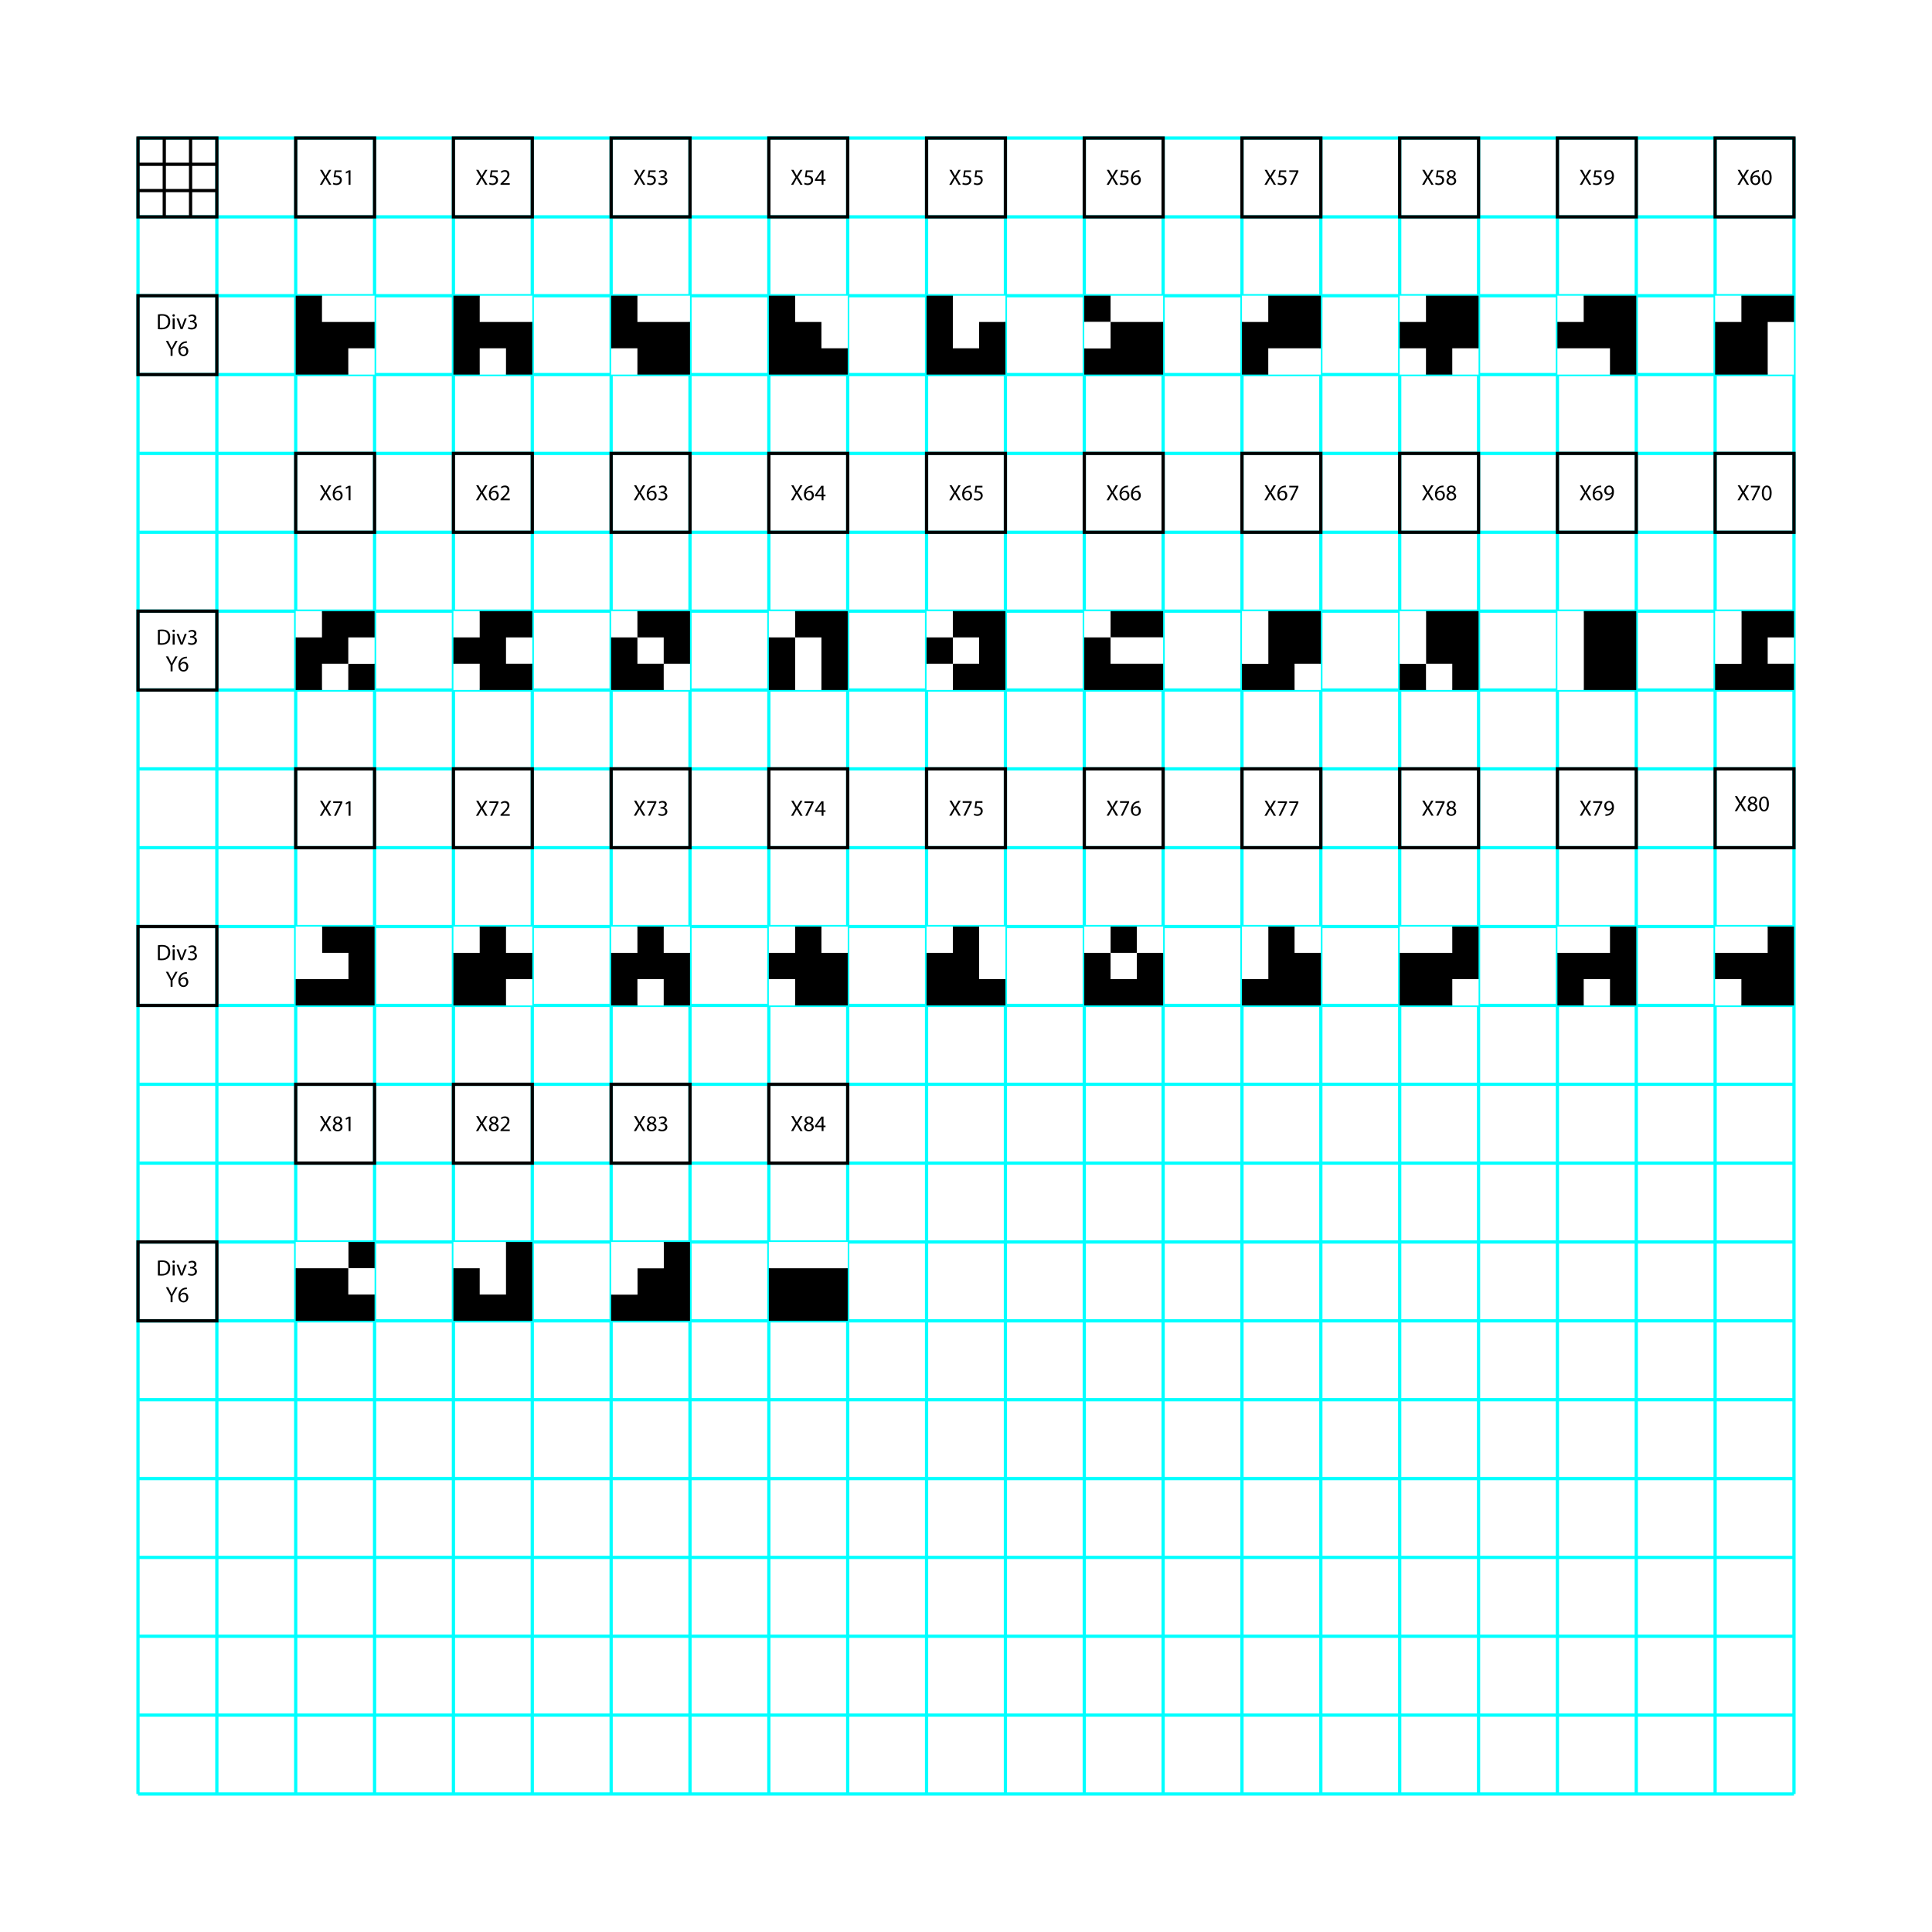 <?xml version="1.0" encoding="utf-8"?>
<!-- Generator: Adobe Illustrator 16.0.0, SVG Export Plug-In . SVG Version: 6.00 Build 0)  -->
<!DOCTYPE svg PUBLIC "-//W3C//DTD SVG 1.1//EN" "http://www.w3.org/Graphics/SVG/1.1/DTD/svg11.dtd">
<svg version="1.1" id="Calque_1" xmlns="http://www.w3.org/2000/svg" xmlns:xlink="http://www.w3.org/1999/xlink" x="0px" y="0px"
	 width="595.281px" height="595.275px" viewBox="0 0 595.281 595.275" enable-background="new 0 0 595.281 595.275"
	 xml:space="preserve">
<rect x="0" fill="#FFFFFF" width="595.281" height="595.275"/>
<g id="Pictos">
	<g id="_x3C_Groupe_x5F_12_x3E_">
		<g>
			<g>
				<line fill="none" stroke="#00FFFF" x1="42.52" y1="285.489" x2="552.753" y2="285.489"/>
				<line fill="none" stroke="#00FFFF" x1="42.52" y1="309.787" x2="552.753" y2="309.787"/>
				<line fill="none" stroke="#00FFFF" x1="42.52" y1="334.084" x2="552.753" y2="334.084"/>
				<line fill="none" stroke="#00FFFF" x1="42.52" y1="358.38" x2="552.753" y2="358.38"/>
				<line fill="none" stroke="#00FFFF" x1="42.52" y1="382.677" x2="552.753" y2="382.677"/>
				<line fill="none" stroke="#00FFFF" x1="42.52" y1="406.974" x2="552.753" y2="406.974"/>
				<line fill="none" stroke="#00FFFF" x1="42.52" y1="431.271" x2="552.753" y2="431.271"/>
				<line fill="none" stroke="#00FFFF" x1="42.52" y1="455.567" x2="552.753" y2="455.567"/>
				<line fill="none" stroke="#00FFFF" x1="42.52" y1="479.864" x2="552.753" y2="479.864"/>
				<line fill="none" stroke="#00FFFF" x1="42.52" y1="504.161" x2="552.753" y2="504.161"/>
				<line fill="none" stroke="#00FFFF" x1="42.52" y1="528.458" x2="552.753" y2="528.458"/>
				<line fill="none" stroke="#00FFFF" x1="42.52" y1="552.755" x2="552.753" y2="552.755"/>
				<line fill="none" stroke="#00FFFF" x1="42.52" y1="261.192" x2="552.753" y2="261.192"/>
				<line fill="none" stroke="#00FFFF" x1="42.52" y1="236.896" x2="552.753" y2="236.896"/>
				<line fill="none" stroke="#00FFFF" x1="42.52" y1="212.599" x2="552.753" y2="212.599"/>
				<line fill="none" stroke="#00FFFF" x1="42.52" y1="188.302" x2="552.753" y2="188.302"/>
				<line fill="none" stroke="#00FFFF" x1="42.52" y1="164.004" x2="552.753" y2="164.004"/>
				<line fill="none" stroke="#00FFFF" x1="42.52" y1="139.708" x2="552.753" y2="139.708"/>
				<line fill="none" stroke="#00FFFF" x1="42.52" y1="115.411" x2="552.753" y2="115.411"/>
				<line fill="none" stroke="#00FFFF" x1="42.52" y1="91.112" x2="552.753" y2="91.112"/>
				<line fill="none" stroke="#00FFFF" x1="42.52" y1="66.817" x2="552.753" y2="66.817"/>
				<line fill="none" stroke="#00FFFF" x1="42.52" y1="42.521" x2="552.753" y2="42.521"/>
			</g>
			<g>
				<line fill="none" stroke="#00FFFF" x1="285.489" y1="552.755" x2="285.489" y2="42.521"/>
				<line fill="none" stroke="#00FFFF" x1="309.785" y1="552.755" x2="309.785" y2="42.521"/>
				<line fill="none" stroke="#00FFFF" x1="334.082" y1="552.755" x2="334.082" y2="42.521"/>
				<line fill="none" stroke="#00FFFF" x1="358.378" y1="552.755" x2="358.378" y2="42.521"/>
				<line fill="none" stroke="#00FFFF" x1="382.675" y1="552.755" x2="382.675" y2="42.521"/>
				<line fill="none" stroke="#00FFFF" x1="406.973" y1="552.755" x2="406.973" y2="42.521"/>
				<line fill="none" stroke="#00FFFF" x1="431.269" y1="552.755" x2="431.269" y2="42.521"/>
				<line fill="none" stroke="#00FFFF" x1="455.566" y1="552.755" x2="455.566" y2="42.521"/>
				<line fill="none" stroke="#00FFFF" x1="479.863" y1="552.755" x2="479.863" y2="42.521"/>
				<line fill="none" stroke="#00FFFF" x1="504.16" y1="552.755" x2="504.16" y2="42.521"/>
				<line fill="none" stroke="#00FFFF" x1="528.458" y1="552.755" x2="528.458" y2="42.521"/>
				<line fill="none" stroke="#00FFFF" x1="552.753" y1="552.755" x2="552.753" y2="42.521"/>
				<line fill="none" stroke="#00FFFF" x1="261.192" y1="552.755" x2="261.192" y2="42.521"/>
				<line fill="none" stroke="#00FFFF" x1="236.895" y1="552.755" x2="236.895" y2="42.521"/>
				<line fill="none" stroke="#00FFFF" x1="212.598" y1="552.755" x2="212.598" y2="42.521"/>
				<line fill="none" stroke="#00FFFF" x1="188.301" y1="552.755" x2="188.301" y2="42.521"/>
				<line fill="none" stroke="#00FFFF" x1="164.004" y1="552.755" x2="164.004" y2="42.521"/>
				<line fill="none" stroke="#00FFFF" x1="139.708" y1="552.755" x2="139.708" y2="42.521"/>
				<line fill="none" stroke="#00FFFF" x1="115.41" y1="552.755" x2="115.41" y2="42.521"/>
				<line fill="none" stroke="#00FFFF" x1="91.113" y1="552.755" x2="91.113" y2="42.521"/>
				<line fill="none" stroke="#00FFFF" x1="66.816" y1="552.755" x2="66.816" y2="42.521"/>
				<line fill="none" stroke="#00FFFF" x1="42.52" y1="552.755" x2="42.52" y2="42.521"/>
			</g>
		</g>
		<g>
			<polygon fill="#FFFFFF" points="301.688,91.112 293.586,91.112 293.586,99.208 293.586,107.313 301.688,107.313 301.688,99.208 
				309.785,99.208 309.785,91.112 			"/>
			<polygon points="301.688,99.208 301.688,107.313 293.586,107.313 293.586,99.208 293.586,91.112 285.489,91.112 285.489,99.208 
				285.489,107.313 285.489,115.408 293.586,115.408 301.688,115.408 309.785,115.408 309.785,107.313 309.785,99.208 			"/>
		</g>
		<g>
			<polygon fill="#FFFFFF" points="350.281,91.112 342.18,91.112 342.18,99.208 350.281,99.208 358.378,99.208 358.378,91.112 			
				"/>
			<rect x="334.082" y="91.112" width="8.1" height="8.096"/>
			<polygon points="350.281,99.208 342.18,99.208 342.18,107.313 334.082,107.313 334.082,115.408 342.18,115.408 350.281,115.408 
				358.378,115.408 358.378,107.313 358.378,99.208 			"/>
			<rect x="334.082" y="99.208" fill="#FFFFFF" width="8.1" height="8.104"/>
		</g>
		<g>
			<polygon fill="#FFFFFF" points="204.5,91.112 196.398,91.112 196.398,99.208 204.5,99.208 212.598,99.208 212.598,91.112 			"/>
			<rect x="188.301" y="107.313" fill="#FFFFFF" width="8.097" height="8.096"/>
			<polygon points="204.5,99.208 196.398,99.208 196.398,91.112 188.301,91.112 188.301,99.208 188.301,107.313 196.398,107.313 
				196.398,115.408 204.5,115.408 212.598,115.408 212.598,107.313 212.598,99.208 			"/>
		</g>
		<g>
			<rect x="147.804" y="107.313" fill="#FFFFFF" width="8.103" height="8.096"/>
			<polygon fill="#FFFFFF" points="155.907,91.112 147.804,91.112 147.804,99.208 155.907,99.208 164.004,99.208 164.004,91.112 			
				"/>
			<polygon points="155.907,99.208 147.804,99.208 147.804,91.112 139.708,91.112 139.708,99.208 139.708,107.313 139.708,115.408 
				147.804,115.408 147.804,107.313 155.907,107.313 155.907,115.408 164.004,115.408 164.004,107.313 164.004,99.208 			"/>
		</g>
		<g>
			<rect x="107.313" y="107.313" fill="#FFFFFF" width="8.098" height="8.096"/>
			<polygon fill="#FFFFFF" points="107.313,91.112 99.209,91.112 99.209,99.208 107.313,99.208 115.41,99.208 115.41,91.112 			"/>
			<polygon points="107.313,99.208 99.209,99.208 99.209,91.112 91.113,91.112 91.113,99.208 91.113,107.313 91.113,115.408 
				99.209,115.408 107.313,115.408 107.313,107.313 115.41,107.313 115.41,99.208 			"/>
		</g>
		<g>
			<polygon fill="#FFFFFF" points="253.094,91.112 244.992,91.112 244.992,99.208 253.094,99.208 253.094,107.313 261.192,107.313 
				261.192,99.208 261.192,91.112 			"/>
			<polygon points="253.094,107.313 253.094,99.208 244.992,99.208 244.992,91.112 236.895,91.112 236.895,99.208 236.895,107.313 
				236.895,115.408 244.992,115.408 253.094,115.408 261.192,115.408 261.192,107.313 			"/>
		</g>
		<g>
			<polygon points="107.313,285.491 99.209,285.491 99.209,293.587 107.313,293.587 107.313,301.69 99.209,301.69 91.113,301.69 
				91.113,309.787 99.209,309.787 107.313,309.787 115.41,309.787 115.41,301.69 115.41,293.587 115.41,285.491 			"/>
			<polygon fill="#FFFFFF" points="99.209,293.587 99.209,285.491 91.113,285.491 91.113,293.587 91.113,301.69 99.209,301.69 
				107.313,301.69 107.313,293.587 			"/>
		</g>
		<g>
			<rect x="293.586" y="196.397" fill="#FFFFFF" width="8.102" height="8.104"/>
			<rect x="285.489" y="188.302" fill="#FFFFFF" width="8.098" height="8.096"/>
			<polygon points="301.688,188.302 293.586,188.302 293.586,196.397 301.688,196.397 301.688,204.501 293.586,204.501 
				293.586,212.598 301.688,212.598 309.785,212.598 309.785,204.501 309.785,196.397 309.785,188.302 			"/>
			<rect x="285.489" y="204.501" fill="#FFFFFF" width="8.098" height="8.097"/>
			<rect x="285.489" y="196.397" width="8.098" height="8.104"/>
		</g>
		<g>
			<polygon points="496.063,188.302 487.958,188.302 487.958,196.397 487.958,204.501 487.958,212.598 496.063,212.598 
				504.16,212.598 504.16,204.501 504.16,196.397 504.16,188.302 			"/>
			<polygon fill="#FFFFFF" points="479.863,188.302 479.863,196.397 479.863,204.501 479.863,212.598 487.958,212.598 
				487.958,204.501 487.958,196.397 487.958,188.302 			"/>
		</g>
		<g>
			<polygon fill="#FFFFFF" points="244.992,196.397 244.992,204.501 244.992,212.598 253.094,212.598 253.094,204.501 
				253.094,196.397 			"/>
			<rect x="236.895" y="188.302" fill="#FFFFFF" width="8.097" height="8.096"/>
			<polygon points="253.094,188.302 244.992,188.302 244.992,196.397 253.094,196.397 253.094,204.501 253.094,212.598 
				261.192,212.598 261.192,204.501 261.192,196.397 261.192,188.302 			"/>
			<polygon points="236.895,196.397 236.895,204.501 236.895,212.598 244.992,212.598 244.992,204.501 244.992,196.397 			"/>
		</g>
		<g>
			<rect x="439.369" y="204.501" fill="#FFFFFF" width="8.102" height="8.097"/>
			<polygon points="447.47,188.302 439.369,188.302 439.369,196.397 439.369,204.501 447.47,204.501 447.47,212.598 
				455.568,212.598 455.568,204.501 455.568,196.397 455.568,188.302 			"/>
			<rect x="431.271" y="204.501" width="8.098" height="8.097"/>
			<polygon fill="#FFFFFF" points="431.271,188.302 431.271,196.397 431.271,204.501 439.369,204.501 439.369,196.397 
				439.369,188.302 			"/>
		</g>
		<g>
			<rect x="479.863" y="91.112" fill="#FFFFFF" width="8.098" height="8.096"/>
			<polygon fill="#FFFFFF" points="487.96,107.313 479.863,107.313 479.863,115.408 487.96,115.408 496.063,115.408 
				496.063,107.313 			"/>
			<polygon points="496.063,91.112 487.96,91.112 487.96,99.208 479.863,99.208 479.863,107.313 487.96,107.313 496.063,107.313 
				496.063,115.408 504.162,115.408 504.162,107.313 504.162,99.208 504.162,91.112 			"/>
		</g>
		<g>
			<rect x="196.398" y="196.397" fill="#FFFFFF" width="8.102" height="8.104"/>
			<rect x="204.5" y="204.501" fill="#FFFFFF" width="8.098" height="8.097"/>
			<rect x="188.301" y="188.302" fill="#FFFFFF" width="8.097" height="8.096"/>
			<polygon points="204.5,188.302 196.398,188.302 196.398,196.397 204.5,196.397 204.5,204.501 212.599,204.501 212.599,196.397 
				212.599,188.302 			"/>
			<polygon points="196.398,204.501 196.398,196.397 188.301,196.397 188.301,204.501 188.301,212.598 196.398,212.598 
				204.5,212.598 204.5,204.501 			"/>
		</g>
		<g>
			<rect x="398.875" y="204.501" fill="#FFFFFF" width="8.1" height="8.097"/>
			<polygon points="398.875,188.302 390.773,188.302 390.773,196.397 390.773,204.501 382.675,204.501 382.675,212.598 
				390.773,212.598 398.875,212.598 398.875,204.501 406.973,204.501 406.973,196.397 406.973,188.302 			"/>
			<polygon fill="#FFFFFF" points="382.675,188.302 382.675,196.397 382.675,204.501 390.773,204.501 390.773,196.397 
				390.773,188.302 			"/>
		</g>
		<g>
			<rect x="447.468" y="107.313" fill="#FFFFFF" width="8.101" height="8.096"/>
			<rect x="431.269" y="91.112" fill="#FFFFFF" width="8.101" height="8.096"/>
			<rect x="431.269" y="107.313" fill="#FFFFFF" width="8.101" height="8.096"/>
			<polygon points="447.468,91.112 439.367,91.112 439.367,99.208 431.269,99.208 431.269,107.313 439.367,107.313 439.367,115.408 
				447.468,115.408 447.468,107.313 455.566,107.313 455.566,99.208 455.566,91.112 			"/>
		</g>
		<g>
			<polygon fill="#FFFFFF" points="398.875,107.313 390.773,107.313 390.773,115.408 398.875,115.408 406.973,115.408 
				406.973,107.313 			"/>
			<rect x="382.675" y="91.112" fill="#FFFFFF" width="8.099" height="8.096"/>
			<polygon points="398.875,91.112 390.773,91.112 390.773,99.208 382.675,99.208 382.675,107.313 382.675,115.408 390.773,115.408 
				390.773,107.313 398.875,107.313 406.973,107.313 406.973,99.208 406.973,91.112 			"/>
		</g>
		<g>
			<polygon points="350.283,188.302 342.18,188.302 342.18,196.397 350.283,196.397 358.38,196.397 358.38,188.302 			"/>
			<rect x="334.083" y="188.302" fill="#FFFFFF" width="8.097" height="8.096"/>
			<polygon fill="#FFFFFF" points="350.283,196.397 342.18,196.397 342.18,204.501 350.283,204.501 358.38,204.501 358.38,196.397 
							"/>
			<polygon points="350.283,204.501 342.18,204.501 342.18,196.397 334.083,196.397 334.083,204.501 334.083,212.598 
				342.18,212.598 350.283,212.598 358.38,212.598 358.38,204.501 			"/>
		</g>
		<g>
			<rect x="544.656" y="196.397" fill="#FFFFFF" width="8.098" height="8.104"/>
			<polygon points="552.753,196.397 552.753,188.302 544.656,188.302 536.554,188.302 536.554,196.397 536.554,204.501 
				528.457,204.501 528.457,212.598 536.554,212.598 544.656,212.598 552.753,212.598 552.753,204.501 544.656,204.501 
				544.656,196.397 			"/>
			<polygon fill="#FFFFFF" points="528.457,188.302 528.457,196.397 528.457,204.501 536.554,204.501 536.554,196.397 
				536.554,188.302 			"/>
		</g>
		<g>
			<rect x="139.708" y="188.302" fill="#FFFFFF" width="8.097" height="8.096"/>
			<rect x="155.907" y="196.397" fill="#FFFFFF" width="8.098" height="8.104"/>
			<rect x="139.708" y="204.501" fill="#FFFFFF" width="8.097" height="8.097"/>
			<polygon points="164.004,196.397 164.004,188.302 155.907,188.302 147.804,188.302 147.804,196.397 139.708,196.397 
				139.708,204.501 147.804,204.501 147.804,212.598 155.907,212.598 164.004,212.598 164.004,204.501 155.907,204.501 
				155.907,196.397 			"/>
		</g>
		<g>
			<rect x="99.209" y="204.501" fill="#FFFFFF" width="8.103" height="8.097"/>
			<rect x="107.313" y="204.501" width="8.098" height="8.097"/>
			<rect x="91.113" y="188.302" fill="#FFFFFF" width="8.097" height="8.096"/>
			<rect x="107.313" y="196.397" fill="#FFFFFF" width="8.098" height="8.104"/>
			<polygon points="107.313,188.302 99.209,188.302 99.209,196.397 91.113,196.397 91.113,204.501 91.113,212.598 99.209,212.598 
				99.209,204.501 107.313,204.501 107.313,196.397 115.41,196.397 115.41,188.302 			"/>
		</g>
		<g>
			<rect x="528.458" y="91.112" fill="#FFFFFF" width="8.096" height="8.096"/>
			<polygon fill="#FFFFFF" points="544.658,99.208 544.658,107.313 544.658,115.408 552.755,115.408 552.755,107.313 
				552.755,99.208 			"/>
			<polygon points="544.658,91.112 536.554,91.112 536.554,99.208 528.458,99.208 528.458,107.313 528.458,115.408 536.554,115.408 
				544.658,115.408 544.658,107.313 544.658,99.208 552.755,99.208 552.755,91.112 			"/>
		</g>
		<g>
			<rect x="342.182" y="285.491" width="8.104" height="8.096"/>
			<rect x="342.182" y="293.587" fill="#FFFFFF" width="8.104" height="8.104"/>
			<rect x="350.283" y="285.491" fill="#FFFFFF" width="8.098" height="8.096"/>
			<rect x="334.083" y="285.491" fill="#FFFFFF" width="8.099" height="8.096"/>
			<polygon points="350.283,293.587 350.283,301.69 342.182,301.69 342.182,293.587 334.083,293.587 334.083,301.69 
				334.083,309.787 342.182,309.787 350.283,309.787 358.38,309.787 358.38,301.69 358.38,293.587 			"/>
		</g>
		<g>
			<rect x="398.875" y="285.489" fill="#FFFFFF" width="8.1" height="8.096"/>
			<polygon points="398.875,293.585 398.875,285.489 390.773,285.489 390.773,293.585 390.773,301.689 382.675,301.689 
				382.675,309.785 390.773,309.785 398.875,309.785 406.973,309.785 406.973,301.689 406.973,293.585 			"/>
			<polygon fill="#FFFFFF" points="382.675,285.489 382.675,293.585 382.675,301.689 390.773,301.689 390.773,293.585 
				390.773,285.489 			"/>
		</g>
		<g>
			<rect x="253.095" y="285.491" fill="#FFFFFF" width="8.097" height="8.096"/>
			<rect x="236.895" y="285.491" fill="#FFFFFF" width="8.097" height="8.096"/>
			<rect x="236.895" y="301.69" fill="#FFFFFF" width="8.097" height="8.097"/>
			<polygon points="253.095,293.587 253.095,285.491 244.992,285.491 244.992,293.587 236.895,293.587 236.895,301.69 
				244.992,301.69 244.992,309.787 253.095,309.787 261.192,309.787 261.192,301.69 261.192,293.587 			"/>
		</g>
		<g>
			<rect x="196.399" y="301.69" fill="#FFFFFF" width="8.103" height="8.097"/>
			<rect x="204.501" y="285.491" fill="#FFFFFF" width="8.098" height="8.096"/>
			<rect x="188.302" y="285.491" fill="#FFFFFF" width="8.097" height="8.096"/>
			<polygon points="204.501,293.587 204.501,285.491 196.399,285.491 196.399,293.587 188.302,293.587 188.302,301.69 
				188.302,309.787 196.399,309.787 196.399,301.69 204.501,301.69 204.501,309.787 212.599,309.787 212.599,301.69 
				212.599,293.587 			"/>
		</g>
		<g>
			<rect x="155.907" y="301.69" fill="#FFFFFF" width="8.098" height="8.097"/>
			<rect x="155.907" y="285.491" fill="#FFFFFF" width="8.098" height="8.096"/>
			<rect x="139.708" y="285.491" fill="#FFFFFF" width="8.097" height="8.096"/>
			<polygon points="155.907,293.587 155.907,285.491 147.804,285.491 147.804,293.587 139.708,293.587 139.708,301.69 
				139.708,309.787 147.804,309.787 155.907,309.787 155.907,301.69 164.005,301.69 164.005,293.587 			"/>
		</g>
		<g>
			<rect x="285.491" y="285.491" fill="#FFFFFF" width="8.097" height="8.096"/>
			<polygon fill="#FFFFFF" points="301.689,285.491 301.689,293.587 301.689,301.69 309.787,301.69 309.787,293.587 
				309.787,285.491 			"/>
			<polygon points="301.689,301.69 301.689,293.587 301.689,285.491 293.587,285.491 293.587,293.587 285.491,293.587 
				285.491,301.69 285.491,309.787 293.587,309.787 301.689,309.787 309.787,309.787 309.787,301.69 			"/>
		</g>
		<g>
			<polygon fill="#FFFFFF" points="147.804,382.677 139.708,382.677 139.708,390.773 147.804,390.773 147.804,398.878 
				155.907,398.878 155.907,390.773 155.907,382.677 			"/>
			<polygon points="155.907,382.677 155.907,390.773 155.907,398.878 147.804,398.878 147.804,390.773 139.708,390.773 
				139.708,398.878 139.708,406.974 147.804,406.974 155.907,406.974 164.004,406.974 164.004,398.878 164.004,390.773 
				164.004,382.677 			"/>
		</g>
		<g>
			<polygon points="204.5,382.677 204.5,390.773 196.397,390.773 196.397,398.878 188.301,398.878 188.301,406.974 196.397,406.974 
				204.5,406.974 212.598,406.974 212.598,398.878 212.598,390.773 212.598,382.677 			"/>
			<polygon fill="#FFFFFF" points="196.397,382.677 188.301,382.677 188.301,390.773 188.301,398.878 196.397,398.878 
				196.397,390.773 204.5,390.773 204.5,382.677 			"/>
		</g>
		<g>
			<polygon fill="#FFFFFF" points="536.55,285.491 528.453,285.491 528.453,293.587 536.55,293.587 544.652,293.587 
				544.652,285.491 			"/>
			<rect x="528.453" y="301.69" fill="#FFFFFF" width="8.098" height="8.097"/>
			<polygon points="544.652,285.491 544.652,293.587 536.55,293.587 528.453,293.587 528.453,301.69 536.55,301.69 536.55,309.787 
				544.652,309.787 552.75,309.787 552.75,301.69 552.75,293.587 552.75,285.491 			"/>
		</g>
		<g>
			<rect x="487.964" y="301.69" fill="#FFFFFF" width="8.104" height="8.097"/>
			<polygon fill="#FFFFFF" points="487.964,285.491 479.867,285.491 479.867,293.587 487.964,293.587 496.066,293.587 
				496.066,285.491 			"/>
			<polygon points="496.066,285.491 496.066,293.587 487.964,293.587 479.867,293.587 479.867,301.69 479.867,309.787 
				487.964,309.787 487.964,301.69 496.066,301.69 496.066,309.787 504.164,309.787 504.164,301.69 504.164,293.587 
				504.164,285.491 			"/>
		</g>
		<g>
			<rect x="447.472" y="301.69" fill="#FFFFFF" width="8.101" height="8.097"/>
			<polygon fill="#FFFFFF" points="439.369,285.491 431.273,285.491 431.273,293.587 439.369,293.587 447.472,293.587 
				447.472,285.491 			"/>
			<polygon points="447.472,285.491 447.472,293.587 439.369,293.587 431.273,293.587 431.273,301.69 431.273,309.787 
				439.369,309.787 447.472,309.787 447.472,301.69 455.57,301.69 455.57,293.587 455.57,285.491 			"/>
		</g>
		<g>
			<rect x="107.313" y="382.677" width="8.098" height="8.098"/>
			<polygon fill="#FFFFFF" points="99.209,382.677 91.113,382.677 91.113,390.773 99.209,390.773 107.313,390.773 107.313,382.677 
							"/>
			<rect x="107.313" y="390.773" fill="#FFFFFF" width="8.098" height="8.104"/>
			<polygon points="107.313,398.878 107.313,390.773 99.209,390.773 91.113,390.773 91.113,398.878 91.113,406.974 99.209,406.974 
				107.313,406.974 115.41,406.974 115.41,398.878 			"/>
		</g>
		<g>
			<polygon fill="#FFFFFF" points="253.095,382.677 244.992,382.677 236.895,382.677 236.895,390.773 244.992,390.773 
				253.095,390.773 261.192,390.773 261.192,382.677 			"/>
			<polygon points="253.095,390.773 244.992,390.773 236.895,390.773 236.895,398.878 236.895,406.974 244.992,406.974 
				253.095,406.974 261.192,406.974 261.192,398.878 261.192,390.773 			"/>
		</g>
		<g>
			<g>
				<g>
					<rect x="91.113" y="42.521" fill="none" stroke="#000000" stroke-miterlimit="10" width="24.297" height="24.299"/>
					<g>
						<path d="M101.409,56.942l-0.589-1.021c-0.24-0.392-0.391-0.645-0.536-0.911h-0.013c-0.13,0.267-0.261,0.514-0.5,0.917
							l-0.555,1.016H98.53l1.412-2.338l-1.357-2.281h0.692l0.609,1.083c0.172,0.301,0.302,0.534,0.425,0.78h0.021
							c0.129-0.275,0.247-0.486,0.418-0.78l0.63-1.083h0.686l-1.405,2.247l1.439,2.372L101.409,56.942L101.409,56.942z"/>
						<path d="M105.242,52.994h-1.699l-0.171,1.146c0.103-0.016,0.199-0.029,0.363-0.029c0.343,0,0.686,0.076,0.96,0.241
							c0.35,0.198,0.637,0.583,0.637,1.145c0,0.871-0.693,1.521-1.659,1.521c-0.486,0-0.897-0.137-1.11-0.273l0.15-0.459
							c0.186,0.11,0.549,0.247,0.953,0.247c0.569,0,1.056-0.37,1.056-0.967c-0.007-0.575-0.391-0.986-1.281-0.986
							c-0.254,0-0.453,0.026-0.617,0.047l0.288-2.139h2.131L105.242,52.994L105.242,52.994z"/>
						<path d="M107.409,53.05h-0.013l-0.775,0.416l-0.116-0.459l0.973-0.521h0.514v4.456h-0.583V53.05z"/>
					</g>
				</g>
				<g>
					<rect x="139.708" y="42.521" fill="none" stroke="#000000" stroke-miterlimit="10" width="24.297" height="24.299"/>
					<g>
						<path d="M149.527,56.942l-0.589-1.021c-0.24-0.392-0.391-0.645-0.535-0.911h-0.013c-0.13,0.267-0.261,0.514-0.501,0.917
							l-0.555,1.016h-0.686l1.412-2.338l-1.357-2.281h0.692l0.61,1.083c0.17,0.301,0.301,0.534,0.424,0.78h0.021
							c0.13-0.275,0.246-0.486,0.418-0.78l0.63-1.083h0.686l-1.405,2.247l1.439,2.372L149.527,56.942L149.527,56.942z"/>
						<path d="M153.36,52.994h-1.7l-0.171,1.146c0.103-0.016,0.199-0.029,0.363-0.029c0.343,0,0.686,0.076,0.959,0.241
							c0.35,0.198,0.638,0.583,0.638,1.145c0,0.871-0.693,1.521-1.658,1.521c-0.487,0-0.899-0.137-1.111-0.273l0.151-0.459
							c0.184,0.11,0.548,0.247,0.952,0.247c0.569,0,1.056-0.37,1.056-0.967c-0.008-0.575-0.391-0.986-1.282-0.986
							c-0.253,0-0.452,0.026-0.617,0.047l0.288-2.139h2.131L153.36,52.994L153.36,52.994z"/>
						<path d="M154.219,56.942v-0.371l0.473-0.458c1.138-1.083,1.652-1.659,1.659-2.331c0-0.452-0.219-0.869-0.885-0.869
							c-0.404,0-0.739,0.204-0.945,0.376l-0.192-0.426c0.309-0.259,0.747-0.451,1.261-0.451c0.959,0,1.364,0.657,1.364,1.295
							c0,0.823-0.597,1.487-1.535,2.393l-0.357,0.328v0.015h2.001v0.5L154.219,56.942L154.219,56.942z"/>
					</g>
				</g>
				<g>
					<rect x="188.301" y="42.521" fill="none" stroke="#000000" stroke-miterlimit="10" width="24.297" height="24.299"/>
					<g>
						<path d="M198.162,56.941l-0.59-1.021c-0.24-0.392-0.391-0.645-0.535-0.911h-0.014c-0.13,0.267-0.261,0.513-0.5,0.917
							l-0.555,1.015h-0.686l1.412-2.337l-1.356-2.281h0.692l0.61,1.083c0.171,0.301,0.301,0.534,0.425,0.78h0.021
							c0.13-0.275,0.247-0.486,0.418-0.78l0.63-1.083h0.685l-1.404,2.247l1.439,2.371H198.162z"/>
						<path d="M201.995,52.994h-1.7l-0.171,1.144c0.104-0.014,0.199-0.027,0.364-0.027c0.342,0,0.685,0.076,0.958,0.24
							c0.35,0.199,0.638,0.584,0.638,1.146c0,0.87-0.692,1.521-1.658,1.521c-0.487,0-0.898-0.139-1.111-0.273l0.151-0.459
							c0.185,0.108,0.548,0.247,0.953,0.247c0.569,0,1.056-0.372,1.056-0.968c-0.007-0.574-0.391-0.985-1.281-0.985
							c-0.254,0-0.453,0.026-0.617,0.047l0.288-2.139h2.131L201.995,52.994L201.995,52.994z"/>
						<path d="M202.998,56.249c0.171,0.109,0.569,0.282,0.987,0.282c0.774,0,1.014-0.495,1.007-0.865
							c-0.006-0.623-0.569-0.89-1.151-0.89h-0.336v-0.453h0.336c0.438,0,0.994-0.226,0.994-0.755c0-0.356-0.226-0.671-0.782-0.671
							c-0.356,0-0.698,0.157-0.89,0.296l-0.158-0.44c0.233-0.171,0.686-0.342,1.165-0.342c0.878,0,1.275,0.521,1.275,1.063
							c0,0.459-0.273,0.849-0.822,1.048v0.014c0.549,0.11,0.994,0.521,0.994,1.144c0,0.713-0.555,1.337-1.625,1.337
							c-0.5,0-0.938-0.157-1.158-0.302L202.998,56.249z"/>
					</g>
				</g>
				<g>
					<rect x="236.895" y="42.521" fill="none" stroke="#000000" stroke-miterlimit="10" width="24.297" height="24.299"/>
					<g>
						<path d="M246.608,56.941l-0.589-1.021c-0.24-0.392-0.391-0.645-0.535-0.911h-0.014c-0.129,0.267-0.261,0.513-0.5,0.917
							l-0.555,1.015h-0.686l1.412-2.337l-1.358-2.281h0.693l0.609,1.083c0.171,0.301,0.302,0.534,0.425,0.78h0.021
							c0.129-0.275,0.246-0.486,0.418-0.78l0.63-1.083h0.686l-1.405,2.247l1.439,2.371H246.608z"/>
						<path d="M250.441,52.994h-1.699l-0.171,1.144c0.103-0.014,0.199-0.027,0.363-0.027c0.342,0,0.685,0.076,0.959,0.24
							c0.35,0.199,0.637,0.584,0.637,1.146c0,0.87-0.691,1.521-1.658,1.521c-0.487,0-0.898-0.139-1.111-0.273l0.151-0.459
							c0.186,0.108,0.549,0.247,0.953,0.247c0.569,0,1.056-0.372,1.056-0.968c-0.007-0.574-0.391-0.985-1.281-0.985
							c-0.254,0-0.453,0.026-0.617,0.047l0.288-2.139h2.131L250.441,52.994L250.441,52.994z"/>
						<path d="M253.164,56.941v-1.213h-2.069v-0.397l1.987-2.845h0.651v2.77h0.623v0.473h-0.623v1.213L253.164,56.941
							L253.164,56.941z M253.164,55.256v-1.488c0-0.232,0.007-0.466,0.021-0.7h-0.021c-0.137,0.263-0.247,0.454-0.37,0.658
							l-1.09,1.516v0.015L253.164,55.256L253.164,55.256z"/>
					</g>
				</g>
				<g>
					<rect x="285.489" y="42.521" fill="none" stroke="#000000" stroke-miterlimit="10" width="24.295" height="24.299"/>
					<g>
						<path d="M295.356,56.941l-0.589-1.021c-0.239-0.392-0.392-0.645-0.535-0.911h-0.013c-0.131,0.267-0.262,0.513-0.5,0.917
							l-0.556,1.015h-0.687l1.412-2.337l-1.356-2.281h0.692l0.61,1.083c0.171,0.301,0.302,0.534,0.425,0.78h0.02
							c0.131-0.275,0.248-0.486,0.419-0.78l0.63-1.083h0.686l-1.404,2.247l1.438,2.371H295.356z"/>
						<path d="M299.189,52.994h-1.701l-0.171,1.144c0.104-0.014,0.197-0.027,0.363-0.027c0.342,0,0.686,0.076,0.959,0.24
							c0.35,0.199,0.635,0.584,0.635,1.146c0,0.87-0.689,1.521-1.656,1.521c-0.487,0-0.898-0.139-1.11-0.273l0.15-0.459
							c0.186,0.108,0.549,0.247,0.953,0.247c0.568,0,1.056-0.372,1.056-0.968c-0.008-0.574-0.393-0.985-1.282-0.985
							c-0.254,0-0.452,0.026-0.617,0.047l0.289-2.139h2.129L299.189,52.994L299.189,52.994z"/>
						<path d="M302.707,52.994h-1.699l-0.172,1.144c0.104-0.014,0.199-0.027,0.363-0.027c0.342,0,0.686,0.076,0.959,0.24
							c0.35,0.199,0.637,0.584,0.637,1.146c0,0.87-0.689,1.521-1.656,1.521c-0.486,0-0.896-0.139-1.109-0.273l0.15-0.459
							c0.187,0.108,0.549,0.247,0.951,0.247c0.568,0,1.057-0.372,1.057-0.968c-0.006-0.574-0.393-0.985-1.281-0.985
							c-0.254,0-0.45,0.026-0.616,0.047l0.289-2.139h2.131v0.506H302.707z"/>
					</g>
				</g>
				<g>
					<rect x="334.082" y="42.521" fill="none" stroke="#000000" stroke-miterlimit="10" width="24.297" height="24.299"/>
					<g>
						<path d="M343.833,56.942l-0.59-1.021c-0.238-0.392-0.392-0.645-0.535-0.911h-0.013c-0.131,0.267-0.262,0.514-0.502,0.917
							l-0.555,1.016h-0.686l1.412-2.338l-1.357-2.281h0.693l0.607,1.083c0.172,0.301,0.301,0.534,0.426,0.78h0.021
							c0.131-0.275,0.248-0.486,0.418-0.78l0.631-1.083h0.687l-1.406,2.247l1.438,2.372L343.833,56.942L343.833,56.942z"/>
						<path d="M347.666,52.994h-1.699l-0.17,1.146c0.104-0.016,0.197-0.029,0.363-0.029c0.342,0,0.684,0.076,0.959,0.241
							c0.35,0.198,0.637,0.583,0.637,1.145c0,0.871-0.689,1.521-1.656,1.521c-0.486,0-0.897-0.137-1.109-0.273l0.15-0.459
							c0.184,0.11,0.547,0.247,0.949,0.247c0.568,0,1.059-0.37,1.059-0.967c-0.008-0.575-0.393-0.986-1.28-0.986
							c-0.255,0-0.453,0.026-0.617,0.047l0.287-2.139h2.131v0.506H347.666z"/>
						<path d="M351.068,52.913c-0.123-0.009-0.281,0-0.453,0.025c-0.945,0.158-1.445,0.851-1.549,1.584h0.021
							c0.213-0.28,0.582-0.514,1.076-0.514c0.787,0,1.342,0.569,1.342,1.439c0,0.815-0.555,1.568-1.479,1.568
							c-0.951,0-1.574-0.739-1.574-1.898c0-0.876,0.314-1.568,0.754-2.009c0.369-0.361,0.863-0.587,1.424-0.657
							c0.182-0.027,0.33-0.035,0.439-0.035V52.913L351.068,52.913z M350.896,55.481c0-0.636-0.363-1.021-0.918-1.021
							c-0.363,0-0.699,0.227-0.863,0.549c-0.041,0.068-0.068,0.157-0.068,0.267c0.016,0.734,0.352,1.275,0.979,1.275
							C350.546,56.552,350.896,56.12,350.896,55.481z"/>
					</g>
				</g>
				<g>
					<rect x="382.675" y="42.521" fill="none" stroke="#000000" stroke-miterlimit="10" width="24.3" height="24.299"/>
					<g>
						<path d="M392.473,56.942l-0.591-1.021c-0.239-0.392-0.391-0.645-0.534-0.911h-0.013c-0.131,0.267-0.262,0.514-0.502,0.917
							l-0.556,1.016h-0.686l1.412-2.338l-1.357-2.281h0.691l0.611,1.083c0.172,0.301,0.301,0.534,0.426,0.78h0.02
							c0.131-0.275,0.246-0.486,0.418-0.78l0.631-1.083h0.687l-1.405,2.247l1.438,2.372L392.473,56.942L392.473,56.942z"/>
						<path d="M396.305,52.994h-1.699l-0.17,1.146c0.104-0.016,0.196-0.029,0.362-0.029c0.343,0,0.685,0.076,0.959,0.241
							c0.349,0.198,0.638,0.583,0.638,1.145c0,0.871-0.689,1.521-1.658,1.521c-0.484,0-0.896-0.137-1.107-0.273l0.148-0.459
							c0.186,0.11,0.549,0.247,0.951,0.247c0.567,0,1.059-0.37,1.059-0.967c-0.01-0.575-0.393-0.986-1.281-0.986
							c-0.254,0-0.453,0.026-0.617,0.047l0.287-2.139h2.131L396.305,52.994L396.305,52.994z"/>
						<path d="M400.057,52.486v0.397l-1.938,4.059h-0.625l1.934-3.94v-0.016h-2.18v-0.5H400.057z"/>
					</g>
				</g>
				<g>
					<rect x="431.269" y="42.521" fill="none" stroke="#000000" stroke-miterlimit="10" width="24.302" height="24.299"/>
					<g>
						<path d="M441.035,56.941l-0.588-1.021c-0.24-0.392-0.392-0.645-0.535-0.911h-0.014c-0.132,0.267-0.263,0.513-0.503,0.917
							l-0.553,1.015h-0.686l1.41-2.337l-1.357-2.281h0.693l0.606,1.083c0.172,0.301,0.301,0.534,0.426,0.78h0.021
							c0.131-0.275,0.248-0.486,0.42-0.78l0.629-1.083h0.687l-1.404,2.247l1.438,2.371H441.035z"/>
						<path d="M444.869,52.994h-1.701l-0.17,1.144c0.102-0.014,0.199-0.027,0.363-0.027c0.342,0,0.686,0.076,0.959,0.24
							c0.35,0.199,0.637,0.584,0.637,1.146c0,0.87-0.691,1.521-1.658,1.521c-0.483,0-0.896-0.139-1.106-0.273l0.147-0.459
							c0.188,0.108,0.549,0.247,0.951,0.247c0.57,0,1.057-0.372,1.057-0.968c-0.008-0.574-0.391-0.985-1.278-0.985
							c-0.256,0-0.453,0.026-0.617,0.047l0.287-2.139h2.133v0.506H444.869z"/>
						<path d="M445.671,55.81c0-0.561,0.336-0.959,0.885-1.191l-0.008-0.021c-0.492-0.232-0.705-0.617-0.705-1.001
							c0-0.706,0.599-1.186,1.377-1.186c0.863,0,1.297,0.541,1.297,1.097c0,0.377-0.186,0.782-0.731,1.042v0.021
							c0.555,0.22,0.896,0.61,0.896,1.15c0,0.775-0.666,1.296-1.516,1.296C446.234,57.017,445.671,56.463,445.671,55.81z
							 M448.07,55.783c0-0.542-0.377-0.802-0.979-0.973c-0.521,0.15-0.803,0.493-0.803,0.918c-0.021,0.451,0.322,0.849,0.891,0.849
							C447.72,56.577,448.07,56.243,448.07,55.783z M446.412,53.555c0,0.446,0.336,0.687,0.852,0.824
							c0.383-0.131,0.681-0.404,0.681-0.811c0-0.356-0.216-0.725-0.757-0.725C446.685,52.844,446.412,53.172,446.412,53.555z"/>
					</g>
				</g>
				<g>
					<rect x="479.863" y="42.521" fill="none" stroke="#000000" stroke-miterlimit="10" width="24.299" height="24.299"/>
					<g>
						<path d="M489.623,56.942l-0.59-1.021c-0.24-0.392-0.392-0.645-0.535-0.911h-0.014c-0.132,0.267-0.261,0.514-0.5,0.917
							l-0.556,1.016h-0.686l1.412-2.338l-1.357-2.281h0.691l0.608,1.083c0.17,0.301,0.304,0.534,0.427,0.78h0.02
							c0.129-0.275,0.246-0.486,0.418-0.78l0.631-1.083h0.687l-1.404,2.247l1.438,2.372L489.623,56.942L489.623,56.942z"/>
						<path d="M493.455,52.994h-1.699l-0.172,1.146c0.104-0.016,0.199-0.029,0.363-0.029c0.344,0,0.686,0.076,0.959,0.241
							c0.35,0.198,0.639,0.583,0.639,1.145c0,0.871-0.693,1.521-1.658,1.521c-0.483,0-0.896-0.137-1.108-0.273l0.147-0.459
							c0.188,0.11,0.549,0.247,0.953,0.247c0.568,0,1.057-0.37,1.057-0.967c-0.008-0.575-0.393-0.986-1.28-0.986
							c-0.252,0-0.451,0.026-0.617,0.047l0.289-2.139h2.131v0.506H493.455z"/>
						<path d="M494.664,56.518c0.129,0.014,0.281,0,0.486-0.021c0.35-0.048,0.678-0.191,0.932-0.432
							c0.295-0.268,0.508-0.658,0.59-1.186h-0.02c-0.246,0.302-0.605,0.479-1.052,0.479c-0.801,0-1.313-0.603-1.313-1.363
							c0-0.844,0.609-1.583,1.52-1.583c0.911,0,1.476,0.739,1.476,1.878c0,0.979-0.328,1.666-0.771,2.089
							c-0.342,0.336-0.813,0.543-1.295,0.598c-0.219,0.034-0.41,0.04-0.555,0.034L494.664,56.518L494.664,56.518z M494.882,53.953
							c0,0.556,0.336,0.947,0.857,0.947c0.403,0,0.719-0.199,0.877-0.468c0.033-0.054,0.055-0.123,0.055-0.219
							c0-0.761-0.281-1.343-0.912-1.343C495.246,52.871,494.882,53.324,494.882,53.953z"/>
					</g>
				</g>
				<g>
					<rect x="528.458" y="42.521" fill="none" stroke="#000000" stroke-miterlimit="10" width="24.297" height="24.299"/>
					<g>
						<path d="M538.218,56.941l-0.588-1.021c-0.24-0.392-0.391-0.645-0.535-0.911h-0.014c-0.131,0.267-0.26,0.513-0.5,0.917
							l-0.555,1.015h-0.687l1.412-2.337l-1.356-2.281h0.69l0.611,1.083c0.17,0.301,0.301,0.534,0.424,0.78h0.02
							c0.132-0.275,0.248-0.486,0.421-0.78l0.629-1.083h0.686l-1.404,2.247l1.439,2.371H538.218z"/>
						<path d="M541.935,52.912c-0.122-0.008-0.278,0-0.448,0.026c-0.947,0.158-1.447,0.851-1.552,1.584h0.021
							c0.213-0.281,0.582-0.514,1.076-0.514c0.789,0,1.344,0.569,1.344,1.438c0,0.816-0.555,1.569-1.479,1.569
							c-0.953,0-1.576-0.739-1.576-1.898c0-0.877,0.313-1.57,0.754-2.008c0.369-0.363,0.863-0.59,1.426-0.658
							c0.178-0.027,0.328-0.034,0.439-0.034v0.495H541.935z M541.765,55.481c0-0.637-0.36-1.021-0.92-1.021
							c-0.358,0-0.696,0.226-0.86,0.549c-0.041,0.068-0.068,0.157-0.068,0.267c0.014,0.732,0.35,1.275,0.979,1.275
							C541.414,56.552,541.765,56.12,541.765,55.481z"/>
						<path d="M545.873,54.667c0,1.513-0.563,2.35-1.551,2.35c-0.869,0-1.459-0.816-1.474-2.289c0-1.494,0.646-2.316,1.55-2.316
							C545.337,52.411,545.873,53.248,545.873,54.667z M543.453,54.735c0,1.158,0.354,1.816,0.904,1.816
							c0.616,0,0.911-0.72,0.911-1.858c0-1.097-0.28-1.816-0.905-1.816C543.835,52.877,543.453,53.521,543.453,54.735z"/>
					</g>
				</g>
			</g>
			<g>
				<g>
					<rect x="91.113" y="139.708" fill="none" stroke="#000000" stroke-miterlimit="10" width="24.297" height="24.297"/>
					<g>
						<path d="M101.41,154.13l-0.589-1.021c-0.24-0.391-0.391-0.644-0.535-0.912h-0.013c-0.13,0.269-0.261,0.516-0.5,0.919
							l-0.555,1.015h-0.686l1.412-2.338l-1.357-2.28h0.692l0.61,1.081c0.171,0.303,0.301,0.536,0.424,0.782h0.021
							c0.13-0.275,0.248-0.487,0.418-0.782l0.63-1.081h0.686l-1.406,2.246l1.44,2.372L101.41,154.13L101.41,154.13z"/>
						<path d="M105.125,150.1c-0.123-0.007-0.28,0-0.452,0.027c-0.946,0.158-1.446,0.85-1.548,1.584h0.021
							c0.212-0.282,0.582-0.515,1.076-0.515c0.789,0,1.343,0.569,1.343,1.439c0,0.814-0.554,1.568-1.48,1.568
							c-0.952,0-1.576-0.739-1.576-1.898c0-0.877,0.315-1.568,0.754-2.008c0.37-0.363,0.863-0.589,1.425-0.657
							c0.178-0.028,0.329-0.035,0.438-0.035L105.125,150.1L105.125,150.1z M104.955,152.671c0-0.639-0.364-1.023-0.919-1.023
							c-0.362,0-0.698,0.228-0.863,0.549c-0.041,0.07-0.069,0.158-0.069,0.269c0.014,0.733,0.35,1.274,0.98,1.274
							C104.605,153.739,104.955,153.307,104.955,152.671z"/>
						<path d="M107.41,150.236h-0.013l-0.775,0.418l-0.116-0.459l0.973-0.521h0.515v4.455h-0.583L107.41,150.236L107.41,150.236z"/>
					</g>
				</g>
				<g>
					<rect x="139.708" y="139.708" fill="none" stroke="#000000" stroke-miterlimit="10" width="24.297" height="24.297"/>
					<g>
						<path d="M149.527,154.13l-0.589-1.022c-0.241-0.39-0.391-0.643-0.535-0.911h-0.013c-0.131,0.269-0.261,0.513-0.501,0.919
							l-0.555,1.015h-0.686l1.412-2.338l-1.357-2.281h0.692l0.61,1.082c0.171,0.302,0.301,0.535,0.425,0.782h0.021
							c0.13-0.275,0.246-0.487,0.418-0.782l0.63-1.082h0.686l-1.406,2.247l1.44,2.372L149.527,154.13L149.527,154.13z"/>
						<path d="M153.244,150.1c-0.124-0.007-0.281,0-0.453,0.027c-0.946,0.158-1.445,0.851-1.548,1.584h0.021
							c0.211-0.282,0.582-0.515,1.076-0.515c0.788,0,1.343,0.568,1.343,1.438c0,0.815-0.556,1.569-1.481,1.569
							c-0.953,0-1.576-0.739-1.576-1.898c0-0.877,0.316-1.57,0.754-2.008c0.37-0.364,0.863-0.591,1.425-0.658
							c0.178-0.027,0.329-0.034,0.438-0.034L153.244,150.1L153.244,150.1z M153.072,152.67c0-0.638-0.363-1.022-0.917-1.022
							c-0.363,0-0.7,0.227-0.864,0.549c-0.042,0.069-0.069,0.158-0.069,0.269c0.014,0.732,0.35,1.274,0.98,1.274
							C152.723,153.739,153.072,153.307,153.072,152.67z"/>
						<path d="M154.219,154.13v-0.371l0.473-0.459c1.138-1.083,1.652-1.657,1.658-2.331c0-0.451-0.219-0.869-0.884-0.869
							c-0.404,0-0.739,0.205-0.947,0.376l-0.19-0.425c0.308-0.26,0.747-0.451,1.261-0.451c0.959,0,1.363,0.656,1.363,1.295
							c0,0.821-0.596,1.487-1.535,2.392l-0.356,0.328v0.015h2v0.501L154.219,154.13L154.219,154.13z"/>
					</g>
				</g>
				<g>
					<rect x="188.301" y="139.708" fill="none" stroke="#000000" stroke-miterlimit="10" width="24.297" height="24.297"/>
					<g>
						<path d="M198.162,154.13l-0.589-1.021c-0.241-0.391-0.391-0.644-0.535-0.912h-0.013c-0.131,0.269-0.262,0.516-0.5,0.919
							l-0.555,1.015h-0.686l1.412-2.338l-1.357-2.28h0.692l0.61,1.081c0.171,0.303,0.301,0.536,0.425,0.782h0.021
							c0.13-0.275,0.247-0.487,0.418-0.782l0.63-1.081h0.686l-1.405,2.246l1.439,2.372L198.162,154.13L198.162,154.13z"/>
						<path d="M201.879,150.1c-0.124-0.007-0.281,0-0.453,0.027c-0.946,0.158-1.446,0.85-1.549,1.584h0.021
							c0.212-0.282,0.582-0.515,1.076-0.515c0.789,0,1.343,0.569,1.343,1.439c0,0.814-0.555,1.568-1.48,1.568
							c-0.953,0-1.576-0.739-1.576-1.898c0-0.877,0.315-1.568,0.754-2.008c0.37-0.363,0.863-0.589,1.425-0.657
							c0.178-0.028,0.329-0.035,0.439-0.035V150.1z M201.708,152.671c0-0.639-0.363-1.023-0.918-1.023
							c-0.363,0-0.699,0.228-0.864,0.549c-0.041,0.07-0.069,0.158-0.069,0.269c0.014,0.733,0.35,1.274,0.98,1.274
							C201.357,153.739,201.708,153.307,201.708,152.671z"/>
						<path d="M202.998,153.438c0.171,0.109,0.569,0.281,0.987,0.281c0.774,0,1.014-0.494,1.007-0.863
							c-0.006-0.624-0.569-0.892-1.151-0.892h-0.336v-0.453h0.336c0.438,0,0.994-0.225,0.994-0.753c0-0.356-0.226-0.671-0.782-0.671
							c-0.355,0-0.698,0.155-0.891,0.293l-0.157-0.438c0.232-0.172,0.685-0.342,1.165-0.342c0.877,0,1.275,0.521,1.275,1.061
							c0,0.459-0.274,0.85-0.823,1.05v0.013c0.548,0.109,0.993,0.521,0.993,1.146c0,0.712-0.555,1.335-1.624,1.335
							c-0.5,0-0.939-0.157-1.159-0.301L202.998,153.438z"/>
					</g>
				</g>
				<g>
					<rect x="236.895" y="139.708" fill="none" stroke="#000000" stroke-miterlimit="10" width="24.297" height="24.297"/>
					<g>
						<path d="M246.608,154.13l-0.589-1.021c-0.24-0.391-0.391-0.644-0.534-0.912h-0.014c-0.131,0.269-0.262,0.516-0.5,0.919
							l-0.555,1.015h-0.686l1.412-2.338l-1.358-2.28h0.693l0.61,1.081c0.171,0.303,0.301,0.536,0.425,0.782h0.021
							c0.13-0.275,0.246-0.487,0.418-0.782l0.631-1.081h0.686l-1.406,2.246l1.44,2.372L246.608,154.13L246.608,154.13z"/>
						<path d="M250.325,150.1c-0.124-0.007-0.281,0-0.453,0.027c-0.946,0.158-1.446,0.85-1.549,1.584h0.021
							c0.212-0.282,0.582-0.515,1.076-0.515c0.788,0,1.344,0.569,1.344,1.439c0,0.814-0.556,1.568-1.481,1.568
							c-0.953,0-1.576-0.739-1.576-1.898c0-0.877,0.315-1.568,0.754-2.008c0.37-0.363,0.863-0.589,1.425-0.657
							c0.178-0.028,0.329-0.035,0.439-0.035V150.1L250.325,150.1z M250.154,152.671c0-0.639-0.363-1.023-0.918-1.023
							c-0.363,0-0.699,0.228-0.864,0.549c-0.041,0.07-0.068,0.158-0.068,0.269c0.014,0.733,0.35,1.274,0.98,1.274
							C249.803,153.739,250.154,153.307,250.154,152.671z"/>
						<path d="M253.165,154.13v-1.213h-2.07v-0.398l1.987-2.844h0.65v2.77h0.624v0.473h-0.624v1.213L253.165,154.13L253.165,154.13z
							 M253.165,152.444v-1.488c0-0.231,0.006-0.465,0.02-0.699h-0.02c-0.138,0.261-0.247,0.451-0.37,0.657l-1.09,1.516v0.015
							L253.165,152.444L253.165,152.444z"/>
					</g>
				</g>
				<g>
					<rect x="285.489" y="139.708" fill="none" stroke="#000000" stroke-miterlimit="10" width="24.295" height="24.297"/>
					<g>
						<path d="M295.357,154.13l-0.59-1.022c-0.239-0.39-0.392-0.643-0.535-0.911h-0.013c-0.131,0.269-0.262,0.513-0.5,0.919
							l-0.556,1.015h-0.687l1.413-2.338l-1.357-2.281h0.692l0.61,1.082c0.171,0.302,0.302,0.535,0.425,0.782h0.02
							c0.131-0.275,0.248-0.487,0.419-0.782l0.63-1.082h0.686l-1.404,2.247l1.438,2.372L295.357,154.13L295.357,154.13z"/>
						<path d="M299.072,150.1c-0.123-0.007-0.279,0-0.451,0.027c-0.947,0.158-1.447,0.851-1.55,1.584h0.021
							c0.212-0.282,0.582-0.515,1.076-0.515c0.789,0,1.344,0.568,1.344,1.438c0,0.815-0.555,1.569-1.479,1.569
							c-0.953,0-1.576-0.739-1.576-1.898c0-0.877,0.314-1.57,0.754-2.008c0.369-0.364,0.863-0.591,1.425-0.658
							c0.178-0.027,0.328-0.034,0.438-0.034V150.1L299.072,150.1z M298.902,152.67c0-0.638-0.363-1.022-0.919-1.022
							c-0.362,0-0.698,0.227-0.863,0.549c-0.041,0.069-0.068,0.158-0.068,0.269c0.014,0.732,0.35,1.274,0.98,1.274
							C298.552,153.739,298.902,153.307,298.902,152.67z"/>
						<path d="M302.707,150.183h-1.699l-0.172,1.143c0.104-0.014,0.199-0.025,0.363-0.025c0.342,0,0.686,0.075,0.959,0.238
							c0.35,0.198,0.637,0.583,0.637,1.145c0,0.872-0.689,1.521-1.656,1.521c-0.486,0-0.896-0.137-1.109-0.273l0.15-0.459
							c0.187,0.109,0.549,0.247,0.951,0.247c0.568,0,1.057-0.372,1.057-0.968c-0.006-0.574-0.393-0.986-1.281-0.986
							c-0.254,0-0.45,0.027-0.616,0.049l0.289-2.141h2.131v0.509H302.707L302.707,150.183z"/>
					</g>
				</g>
				<g>
					<rect x="334.082" y="139.708" fill="none" stroke="#000000" stroke-miterlimit="10" width="24.297" height="24.297"/>
					<g>
						<path d="M343.833,154.13l-0.59-1.022c-0.238-0.39-0.392-0.643-0.535-0.911h-0.015c-0.129,0.269-0.26,0.513-0.5,0.919
							l-0.555,1.015h-0.686l1.412-2.338l-1.357-2.281h0.693l0.607,1.082c0.17,0.302,0.301,0.535,0.424,0.782h0.021
							c0.132-0.275,0.248-0.487,0.418-0.782l0.63-1.082h0.688l-1.404,2.247l1.438,2.372L343.833,154.13L343.833,154.13z"/>
						<path d="M347.55,150.1c-0.122-0.007-0.28,0-0.452,0.027c-0.945,0.158-1.447,0.851-1.55,1.584h0.021
							c0.214-0.282,0.582-0.515,1.076-0.515c0.787,0,1.342,0.568,1.342,1.438c0,0.815-0.555,1.569-1.479,1.569
							c-0.95,0-1.573-0.739-1.573-1.898c0-0.877,0.313-1.57,0.752-2.008c0.369-0.364,0.864-0.591,1.426-0.658
							c0.18-0.027,0.328-0.034,0.438-0.034V150.1L347.55,150.1z M347.378,152.67c0-0.638-0.362-1.022-0.918-1.022
							c-0.362,0-0.698,0.227-0.864,0.549c-0.039,0.069-0.066,0.158-0.066,0.269c0.014,0.732,0.352,1.274,0.979,1.274
							C347.029,153.739,347.378,153.307,347.378,152.67z"/>
						<path d="M351.068,150.1c-0.123-0.007-0.281,0-0.453,0.027c-0.945,0.158-1.445,0.851-1.549,1.584h0.021
							c0.211-0.282,0.582-0.515,1.076-0.515c0.787,0,1.342,0.568,1.342,1.438c0,0.815-0.555,1.569-1.479,1.569
							c-0.951,0-1.576-0.739-1.576-1.898c0-0.877,0.316-1.57,0.754-2.008c0.371-0.364,0.863-0.591,1.426-0.658
							c0.182-0.027,0.33-0.034,0.439-0.034V150.1L351.068,150.1z M350.896,152.67c0-0.638-0.363-1.022-0.918-1.022
							c-0.363,0-0.699,0.227-0.865,0.549c-0.039,0.069-0.066,0.158-0.066,0.269c0.014,0.732,0.352,1.274,0.979,1.274
							C350.546,153.739,350.896,153.307,350.896,152.67z"/>
					</g>
				</g>
				<g>
					<rect x="382.675" y="139.708" fill="none" stroke="#000000" stroke-miterlimit="10" width="24.298" height="24.297"/>
					<g>
						<path d="M392.473,154.13l-0.591-1.021c-0.239-0.391-0.391-0.644-0.534-0.912h-0.015c-0.131,0.269-0.261,0.516-0.5,0.919
							l-0.558,1.015h-0.684l1.412-2.338l-1.357-2.28h0.691l0.611,1.081c0.17,0.303,0.301,0.536,0.424,0.782h0.02
							c0.131-0.275,0.248-0.487,0.42-0.782l0.629-1.081h0.687l-1.403,2.246l1.438,2.372L392.473,154.13L392.473,154.13z"/>
						<path d="M396.188,150.1c-0.123-0.007-0.277,0-0.451,0.027c-0.945,0.158-1.445,0.85-1.549,1.584h0.021
							c0.213-0.282,0.582-0.515,1.076-0.515c0.787,0,1.344,0.569,1.344,1.439c0,0.814-0.557,1.568-1.48,1.568
							c-0.953,0-1.576-0.739-1.576-1.898c0-0.877,0.314-1.568,0.755-2.008c0.368-0.363,0.862-0.589,1.426-0.657
							c0.179-0.028,0.328-0.035,0.438-0.035v0.495H396.188L396.188,150.1z M396.018,152.671c0-0.639-0.363-1.023-0.92-1.023
							c-0.361,0-0.697,0.228-0.863,0.549c-0.041,0.07-0.066,0.158-0.066,0.269c0.014,0.733,0.35,1.274,0.979,1.274
							C395.667,153.739,396.018,153.307,396.018,152.671z"/>
						<path d="M400.055,149.675v0.397l-1.938,4.058h-0.623l1.934-3.94v-0.015h-2.182v-0.5H400.055z"/>
					</g>
				</g>
				<g>
					<rect x="431.269" y="139.708" fill="none" stroke="#000000" stroke-miterlimit="10" width="24.302" height="24.297"/>
					<g>
						<path d="M441.035,154.13l-0.59-1.021c-0.238-0.391-0.39-0.644-0.533-0.912h-0.014c-0.132,0.269-0.263,0.516-0.5,0.919
							l-0.556,1.015h-0.686l1.412-2.338l-1.359-2.28h0.693l0.606,1.081c0.172,0.303,0.301,0.536,0.426,0.782h0.021
							c0.131-0.275,0.248-0.487,0.42-0.782l0.629-1.081h0.687l-1.404,2.246l1.438,2.372L441.035,154.13L441.035,154.13z"/>
						<path d="M444.751,150.1c-0.123-0.007-0.281,0-0.453,0.027c-0.945,0.158-1.445,0.85-1.549,1.584h0.021
							c0.214-0.282,0.582-0.515,1.076-0.515c0.787,0,1.345,0.569,1.345,1.439c0,0.814-0.558,1.568-1.48,1.568
							c-0.953,0-1.576-0.739-1.576-1.898c0-0.877,0.314-1.568,0.754-2.008c0.369-0.363,0.861-0.589,1.429-0.657
							c0.178-0.028,0.325-0.035,0.438-0.035v0.495H444.751L444.751,150.1z M444.58,152.671c0-0.639-0.363-1.023-0.918-1.023
							c-0.363,0-0.699,0.228-0.863,0.549c-0.041,0.07-0.065,0.158-0.065,0.269c0.014,0.733,0.35,1.274,0.979,1.274
							C444.23,153.739,444.58,153.307,444.58,152.671z"/>
						<path d="M445.671,152.999c0-0.563,0.336-0.96,0.885-1.192l-0.008-0.021c-0.492-0.233-0.705-0.618-0.705-1.001
							c0-0.707,0.599-1.185,1.379-1.185c0.861,0,1.293,0.54,1.293,1.096c0,0.376-0.184,0.78-0.729,1.04v0.021
							c0.555,0.221,0.896,0.61,0.896,1.152c0,0.774-0.666,1.294-1.516,1.294C446.234,154.204,445.671,153.649,445.671,152.999z
							 M448.07,152.971c0-0.541-0.377-0.802-0.979-0.972c-0.521,0.149-0.803,0.492-0.803,0.918c-0.021,0.451,0.322,0.85,0.891,0.85
							C447.72,153.767,448.07,153.431,448.07,152.971z M446.412,150.743c0,0.445,0.336,0.686,0.852,0.822
							c0.383-0.131,0.681-0.403,0.681-0.808c0-0.356-0.216-0.727-0.757-0.727C446.688,150.031,446.412,150.36,446.412,150.743z"/>
					</g>
				</g>
				<g>
					<rect x="479.863" y="139.708" fill="none" stroke="#000000" stroke-miterlimit="10" width="24.299" height="24.297"/>
					<g>
						<path d="M489.623,154.13l-0.59-1.021c-0.24-0.391-0.392-0.644-0.535-0.912h-0.014c-0.129,0.269-0.261,0.516-0.5,0.919
							l-0.556,1.015h-0.686l1.412-2.338l-1.357-2.28h0.693l0.606,1.081c0.17,0.303,0.304,0.536,0.427,0.782h0.02
							c0.129-0.275,0.246-0.487,0.418-0.782l0.631-1.081h0.687l-1.404,2.246l1.438,2.372L489.623,154.13L489.623,154.13z"/>
						<path d="M493.339,150.1c-0.125-0.007-0.281,0-0.453,0.027c-0.942,0.158-1.442,0.85-1.549,1.584h0.021
							c0.211-0.282,0.582-0.515,1.073-0.515c0.789,0,1.345,0.569,1.345,1.439c0,0.814-0.556,1.568-1.48,1.568
							c-0.951,0-1.576-0.739-1.576-1.898c0-0.877,0.314-1.568,0.754-2.008c0.371-0.363,0.863-0.589,1.429-0.657
							c0.178-0.028,0.325-0.035,0.438-0.035L493.339,150.1L493.339,150.1z M493.167,152.671c0-0.639-0.363-1.023-0.92-1.023
							c-0.361,0-0.697,0.228-0.861,0.549c-0.041,0.07-0.065,0.158-0.065,0.269c0.012,0.733,0.35,1.274,0.979,1.274
							C492.818,153.739,493.167,153.307,493.167,152.671z"/>
						<path d="M494.664,153.705c0.129,0.014,0.279,0,0.486-0.021c0.35-0.049,0.678-0.193,0.932-0.433
							c0.295-0.268,0.508-0.658,0.59-1.185h-0.02c-0.246,0.301-0.604,0.479-1.052,0.479c-0.801,0-1.313-0.603-1.313-1.364
							c0-0.844,0.609-1.582,1.52-1.582c0.912,0,1.476,0.738,1.476,1.876c0,0.98-0.328,1.667-0.771,2.09
							c-0.342,0.337-0.813,0.543-1.295,0.598c-0.219,0.034-0.41,0.04-0.555,0.034L494.664,153.705L494.664,153.705z
							 M494.882,151.142c0,0.556,0.336,0.946,0.857,0.946c0.403,0,0.719-0.199,0.877-0.467c0.033-0.056,0.055-0.123,0.055-0.22
							c0-0.761-0.281-1.344-0.912-1.344C495.246,150.058,494.882,150.512,494.882,151.142z"/>
					</g>
				</g>
				<g>
					<rect x="528.458" y="139.708" fill="none" stroke="#000000" stroke-miterlimit="10" width="24.297" height="24.297"/>
					<g>
						<path d="M538.22,154.13l-0.59-1.022c-0.24-0.39-0.391-0.643-0.535-0.911h-0.014c-0.131,0.269-0.26,0.513-0.5,0.919
							l-0.555,1.015h-0.687l1.412-2.338l-1.357-2.281h0.691l0.611,1.082c0.17,0.302,0.301,0.535,0.424,0.782h0.02
							c0.132-0.275,0.248-0.487,0.42-0.782l0.63-1.082h0.686l-1.404,2.247l1.439,2.372L538.22,154.13L538.22,154.13z"/>
						<path d="M542.285,149.673v0.399l-1.939,4.058h-0.623l1.937-3.942v-0.013h-2.183v-0.502H542.285z"/>
						<path d="M545.873,151.854c0,1.514-0.563,2.35-1.551,2.35c-0.869,0-1.459-0.815-1.474-2.289c0-1.494,0.646-2.315,1.55-2.315
							C545.335,149.6,545.873,150.434,545.873,151.854z M543.453,151.922c0,1.159,0.354,1.817,0.904,1.817
							c0.616,0,0.911-0.721,0.911-1.858c0-1.096-0.28-1.816-0.905-1.816C543.835,150.064,543.453,150.71,543.453,151.922z"/>
					</g>
				</g>
			</g>
			<g>
				<rect x="528.458" y="236.896" fill="none" stroke="#000000" stroke-miterlimit="10" width="24.295" height="24.297"/>
				<g>
					<rect x="91.113" y="236.896" fill="none" stroke="#000000" stroke-miterlimit="10" width="24.297" height="24.297"/>
					<g>
						<path d="M101.409,251.354l-0.589-1.021c-0.239-0.392-0.391-0.645-0.535-0.913h-0.014c-0.129,0.269-0.26,0.515-0.5,0.92
							l-0.555,1.014H98.53l1.412-2.337l-1.358-2.282h0.693l0.61,1.084c0.17,0.301,0.301,0.534,0.424,0.78h0.021
							c0.13-0.274,0.248-0.486,0.418-0.78l0.63-1.084h0.686l-1.405,2.248l1.439,2.371H101.409z"/>
						<path d="M105.475,246.899v0.398l-1.939,4.056h-0.624l1.933-3.94v-0.014h-2.18v-0.5H105.475z"/>
						<path d="M107.41,247.462h-0.013l-0.775,0.416l-0.117-0.458l0.973-0.521h0.516v4.454h-0.583L107.41,247.462L107.41,247.462z"/>
					</g>
				</g>
				<g>
					<rect x="139.708" y="236.896" fill="none" stroke="#000000" stroke-miterlimit="10" width="24.296" height="24.297"/>
					<g>
						<path d="M149.527,251.354l-0.589-1.021c-0.24-0.392-0.391-0.645-0.535-0.913h-0.013c-0.131,0.269-0.261,0.515-0.501,0.92
							l-0.555,1.014h-0.686l1.412-2.337l-1.357-2.282h0.692l0.61,1.084c0.171,0.301,0.301,0.534,0.425,0.78h0.021
							c0.13-0.274,0.247-0.486,0.418-0.78l0.63-1.084h0.686l-1.406,2.248l1.439,2.371H149.527z"/>
						<path d="M153.593,246.899v0.398l-1.939,4.056h-0.624l1.933-3.94v-0.014h-2.18v-0.5H153.593z"/>
						<path d="M154.219,251.354v-0.369l0.473-0.46c1.138-1.083,1.652-1.658,1.658-2.33c0-0.452-0.219-0.87-0.884-0.87
							c-0.404,0-0.739,0.205-0.945,0.377l-0.192-0.426c0.308-0.259,0.747-0.452,1.261-0.452c0.959,0,1.363,0.658,1.363,1.296
							c0,0.822-0.596,1.487-1.535,2.392l-0.356,0.329v0.015h2v0.499L154.219,251.354L154.219,251.354z"/>
					</g>
				</g>
				<g>
					<rect x="188.301" y="236.896" fill="none" stroke="#000000" stroke-miterlimit="10" width="24.297" height="24.297"/>
					<g>
						<path d="M198.162,251.316l-0.589-1.021c-0.24-0.391-0.391-0.644-0.535-0.911h-0.013c-0.13,0.268-0.26,0.513-0.5,0.919
							l-0.556,1.014h-0.685l1.412-2.337l-1.357-2.282h0.693l0.61,1.082c0.17,0.303,0.301,0.535,0.424,0.782h0.021
							c0.129-0.274,0.247-0.486,0.417-0.782l0.63-1.082h0.686l-1.405,2.247l1.439,2.372L198.162,251.316L198.162,251.316z"/>
						<path d="M202.229,246.86v0.398l-1.939,4.058h-0.624l1.933-3.941v-0.014h-2.18v-0.501H202.229z"/>
						<path d="M202.998,250.624c0.171,0.108,0.569,0.281,0.987,0.281c0.774,0,1.015-0.494,1.008-0.865
							c-0.007-0.621-0.569-0.89-1.152-0.89h-0.336v-0.452h0.336c0.439,0,0.994-0.227,0.994-0.754c0-0.356-0.226-0.674-0.782-0.674
							c-0.355,0-0.698,0.159-0.89,0.297l-0.159-0.439c0.234-0.17,0.686-0.342,1.166-0.342c0.877,0,1.275,0.521,1.275,1.063
							c0,0.458-0.274,0.85-0.823,1.049v0.013c0.549,0.11,0.994,0.521,0.994,1.146c0,0.712-0.554,1.336-1.624,1.336
							c-0.5,0-0.939-0.158-1.158-0.303L202.998,250.624z"/>
					</g>
				</g>
				<g>
					<rect x="236.896" y="236.896" fill="none" stroke="#000000" stroke-miterlimit="10" width="24.297" height="24.297"/>
					<g>
						<path d="M246.61,251.354l-0.589-1.021c-0.241-0.39-0.391-0.645-0.535-0.912h-0.014c-0.131,0.268-0.261,0.514-0.5,0.919
							l-0.555,1.015h-0.686l1.412-2.338l-1.358-2.281h0.693l0.61,1.083c0.171,0.301,0.301,0.534,0.425,0.78h0.02
							c0.13-0.273,0.247-0.486,0.418-0.78l0.63-1.083h0.686l-1.406,2.248l1.44,2.371L246.61,251.354L246.61,251.354z"/>
						<path d="M250.675,246.899v0.398l-1.939,4.057h-0.624l1.933-3.941v-0.014h-2.18v-0.5H250.675z"/>
						<path d="M253.166,251.354v-1.213h-2.07v-0.398l1.987-2.844h0.651v2.77h0.623v0.473h-0.623v1.213L253.166,251.354
							L253.166,251.354z M253.166,249.669v-1.487c0-0.233,0.006-0.467,0.02-0.699h-0.02c-0.138,0.26-0.248,0.451-0.37,0.658
							l-1.091,1.514v0.015L253.166,249.669L253.166,249.669z"/>
					</g>
				</g>
				<g>
					<rect x="285.49" y="236.896" fill="none" stroke="#000000" stroke-miterlimit="10" width="24.294" height="24.297"/>
					<g>
						<path d="M295.358,251.317l-0.59-1.021c-0.24-0.391-0.391-0.645-0.534-0.912h-0.014c-0.13,0.268-0.261,0.514-0.501,0.919
							l-0.555,1.015h-0.686l1.412-2.338l-1.357-2.281h0.692l0.61,1.082c0.172,0.303,0.301,0.535,0.425,0.781h0.021
							c0.131-0.274,0.246-0.486,0.418-0.781l0.631-1.082h0.686l-1.406,2.247l1.44,2.372L295.358,251.317L295.358,251.317z"/>
						<path d="M299.423,246.86v0.398l-1.939,4.059h-0.624l1.933-3.941v-0.015h-2.178v-0.501H299.423z"/>
						<path d="M302.707,247.369h-1.699l-0.17,1.146c0.104-0.016,0.197-0.027,0.363-0.027c0.342,0,0.684,0.074,0.959,0.239
							c0.35,0.198,0.637,0.582,0.637,1.145c0,0.871-0.689,1.521-1.656,1.521c-0.486,0-0.897-0.138-1.111-0.273l0.152-0.46
							c0.185,0.11,0.547,0.247,0.949,0.247c0.57,0,1.059-0.37,1.059-0.966c-0.008-0.576-0.393-0.987-1.28-0.987
							c-0.255,0-0.453,0.027-0.617,0.048l0.287-2.14h2.131v0.507H302.707z"/>
					</g>
				</g>
				<g>
					<rect x="334.083" y="236.896" fill="none" stroke="#000000" stroke-miterlimit="10" width="24.297" height="24.297"/>
					<g>
						<path d="M343.835,251.317l-0.59-1.021c-0.24-0.391-0.392-0.645-0.535-0.912h-0.015c-0.129,0.268-0.26,0.514-0.5,0.919
							l-0.555,1.015h-0.686l1.412-2.338l-1.357-2.281h0.691l0.609,1.082c0.172,0.303,0.301,0.535,0.424,0.781h0.021
							c0.133-0.274,0.246-0.486,0.418-0.781l0.633-1.082h0.687l-1.406,2.247l1.438,2.372L343.835,251.317L343.835,251.317z"/>
						<path d="M347.9,246.86v0.398l-1.939,4.059h-0.623l1.936-3.941v-0.015h-2.182v-0.501H347.9z"/>
						<path d="M351.07,247.287c-0.123-0.007-0.281,0-0.453,0.026c-0.945,0.158-1.445,0.851-1.549,1.584h0.021
							c0.211-0.281,0.582-0.515,1.074-0.515c0.789,0,1.344,0.569,1.344,1.439c0,0.815-0.555,1.569-1.479,1.569
							c-0.951,0-1.576-0.74-1.576-1.898c0-0.877,0.316-1.568,0.754-2.008c0.369-0.363,0.863-0.589,1.426-0.659
							c0.18-0.026,0.328-0.034,0.439-0.034V247.287L351.07,247.287z M350.898,249.857c0-0.638-0.363-1.021-0.918-1.021
							c-0.363,0-0.699,0.226-0.863,0.548c-0.041,0.069-0.068,0.158-0.068,0.268c0.014,0.733,0.35,1.274,0.979,1.274
							C350.548,250.926,350.898,250.493,350.898,249.857z"/>
					</g>
				</g>
				<g>
					<rect x="382.675" y="236.896" fill="none" stroke="#000000" stroke-miterlimit="10" width="24.298" height="24.297"/>
					<g>
						<path d="M392.473,251.354l-0.591-1.021c-0.239-0.39-0.391-0.645-0.534-0.912h-0.015c-0.131,0.268-0.263,0.514-0.5,0.919
							l-0.558,1.015h-0.684l1.412-2.338l-1.357-2.281h0.691l0.611,1.083c0.17,0.301,0.299,0.534,0.424,0.78h0.02
							c0.131-0.273,0.248-0.486,0.42-0.78l0.629-1.083h0.687l-1.403,2.248l1.438,2.371L392.473,251.354L392.473,251.354z"/>
						<path d="M396.537,246.899v0.398l-1.938,4.057h-0.623l1.935-3.941v-0.014h-2.181v-0.5H396.537z"/>
						<path d="M400.055,246.899v0.398l-1.938,4.057h-0.623l1.934-3.941v-0.014h-2.182v-0.5H400.055z"/>
					</g>
				</g>
				<g>
					<rect x="431.273" y="236.896" fill="none" stroke="#000000" stroke-miterlimit="10" width="24.295" height="24.297"/>
					<g>
						<path d="M441.037,251.316l-0.59-1.021c-0.238-0.391-0.392-0.644-0.535-0.911h-0.014c-0.13,0.268-0.261,0.513-0.5,0.919
							l-0.556,1.014h-0.686l1.412-2.337l-1.357-2.282h0.693l0.606,1.082c0.172,0.303,0.306,0.535,0.424,0.782h0.021
							c0.131-0.274,0.248-0.486,0.418-0.782l0.631-1.082h0.688l-1.406,2.247l1.438,2.372L441.037,251.316L441.037,251.316z"/>
						<path d="M445.103,246.86v0.398l-1.938,4.058h-0.625l1.934-3.941v-0.014h-2.18v-0.501H445.103z"/>
						<path d="M445.673,250.185c0-0.561,0.336-0.959,0.885-1.192l-0.008-0.02c-0.494-0.233-0.705-0.617-0.705-1.001
							c0-0.706,0.599-1.186,1.377-1.186c0.863,0,1.3,0.541,1.3,1.097c0,0.377-0.189,0.782-0.734,1.042v0.02
							c0.555,0.22,0.895,0.61,0.895,1.151c0,0.775-0.664,1.296-1.514,1.296C446.236,251.392,445.673,250.837,445.673,250.185z
							 M448.072,250.158c0-0.542-0.377-0.802-0.979-0.973c-0.521,0.151-0.803,0.492-0.803,0.919
							c-0.021,0.451,0.322,0.849,0.891,0.849C447.722,250.953,448.072,250.617,448.072,250.158z M446.414,247.931
							c0,0.445,0.336,0.686,0.85,0.823c0.388-0.132,0.683-0.405,0.683-0.81c0-0.356-0.213-0.727-0.754-0.727
							C446.688,247.218,446.414,247.547,446.414,247.931z"/>
					</g>
				</g>
				<g>
					<rect x="479.863" y="236.896" fill="none" stroke="#000000" stroke-miterlimit="10" width="24.297" height="24.297"/>
					<g>
						<path d="M489.623,251.318l-0.59-1.021c-0.24-0.391-0.392-0.645-0.535-0.912h-0.014c-0.132,0.268-0.263,0.514-0.5,0.918
							l-0.556,1.015h-0.686l1.41-2.336l-1.357-2.283h0.693l0.606,1.084c0.172,0.3,0.306,0.534,0.429,0.78h0.02
							c0.131-0.274,0.248-0.487,0.42-0.78l0.629-1.084h0.687l-1.404,2.248l1.439,2.371H489.623z"/>
						<path d="M493.688,246.864v0.398l-1.938,4.056h-0.623l1.932-3.94v-0.014h-2.18v-0.5L493.688,246.864L493.688,246.864z"/>
						<path d="M494.662,250.895c0.131,0.013,0.281,0,0.488-0.021c0.35-0.048,0.678-0.191,0.932-0.432
							c0.293-0.268,0.506-0.656,0.59-1.187h-0.02c-0.246,0.303-0.605,0.48-1.052,0.48c-0.801,0-1.313-0.604-1.313-1.363
							c0-0.844,0.609-1.584,1.52-1.584c0.911,0,1.476,0.74,1.476,1.878c0,0.98-0.328,1.666-0.771,2.09
							c-0.344,0.337-0.813,0.543-1.295,0.597c-0.221,0.035-0.412,0.041-0.557,0.035L494.662,250.895L494.662,250.895z
							 M494.882,248.33c0,0.556,0.336,0.946,0.857,0.946c0.401,0,0.719-0.2,0.877-0.467c0.033-0.055,0.055-0.123,0.055-0.218
							c0-0.762-0.281-1.345-0.912-1.345C495.246,247.247,494.882,247.699,494.882,248.33z"/>
					</g>
				</g>
				<g>
					<path d="M537.369,249.929l-0.59-1.021c-0.24-0.392-0.392-0.645-0.535-0.912h-0.014c-0.132,0.268-0.261,0.515-0.5,0.919
						l-0.556,1.014h-0.686l1.412-2.338l-1.357-2.282h0.691l0.608,1.083c0.172,0.302,0.304,0.535,0.427,0.782h0.02
						c0.129-0.274,0.246-0.485,0.418-0.782l0.631-1.083h0.688l-1.406,2.249l1.438,2.371H537.369z"/>
					<path d="M538.488,248.799c0-0.563,0.336-0.96,0.883-1.193l-0.006-0.021c-0.494-0.233-0.707-0.617-0.707-1.001
						c0-0.706,0.598-1.187,1.379-1.187c0.863,0,1.295,0.542,1.295,1.098c0,0.377-0.186,0.782-0.734,1.042v0.021
						c0.56,0.219,0.898,0.609,0.898,1.151c0,0.774-0.664,1.295-1.514,1.295C539.048,250.004,538.488,249.448,538.488,248.799z
						 M540.886,248.771c0-0.541-0.377-0.803-0.979-0.973c-0.521,0.15-0.802,0.492-0.802,0.918c-0.021,0.452,0.318,0.85,0.892,0.85
						C540.537,249.565,540.886,249.229,540.886,248.771z M539.229,246.543c0,0.444,0.338,0.686,0.852,0.824
						c0.383-0.132,0.678-0.406,0.678-0.81c0-0.357-0.213-0.727-0.754-0.727C539.501,245.831,539.229,246.159,539.229,246.543z"/>
					<path d="M545.021,247.654c0,1.514-0.563,2.35-1.55,2.35c-0.871,0-1.461-0.814-1.475-2.289c0-1.495,0.645-2.317,1.549-2.317
						C544.486,245.397,545.021,246.234,545.021,247.654z M542.601,247.721c0,1.159,0.355,1.817,0.904,1.817
						c0.617,0,0.912-0.72,0.912-1.857c0-1.097-0.281-1.815-0.904-1.815C542.986,245.865,542.601,246.51,542.601,247.721z"/>
				</g>
			</g>
			<g>
				<g>
					<rect x="91.113" y="334.084" fill="none" stroke="#000000" stroke-miterlimit="10" width="24.297" height="24.296"/>
					<g>
						<path d="M101.41,348.504l-0.589-1.021c-0.24-0.393-0.391-0.646-0.535-0.912h-0.013c-0.13,0.268-0.261,0.514-0.5,0.918
							l-0.555,1.015h-0.686l1.412-2.336l-1.357-2.283h0.692l0.609,1.082c0.172,0.305,0.302,0.535,0.425,0.783h0.021
							c0.13-0.275,0.247-0.487,0.418-0.783l0.63-1.082h0.686l-1.405,2.249l1.439,2.37H101.41L101.41,348.504z"/>
						<path d="M102.529,347.374c0-0.563,0.335-0.96,0.884-1.193l-0.007-0.021c-0.494-0.231-0.706-0.617-0.706-1
							c0-0.708,0.597-1.188,1.377-1.188c0.864,0,1.295,0.542,1.295,1.1c0,0.377-0.185,0.779-0.734,1.04v0.021
							c0.557,0.218,0.898,0.609,0.898,1.15c0,0.772-0.664,1.295-1.514,1.295C103.09,348.579,102.529,348.024,102.529,347.374z
							 M104.927,347.347c0-0.542-0.376-0.803-0.98-0.974c-0.521,0.151-0.801,0.492-0.801,0.919c-0.021,0.451,0.322,0.85,0.89,0.85
							C104.578,348.142,104.927,347.806,104.927,347.347z M103.269,345.119c0,0.445,0.335,0.685,0.85,0.822
							c0.384-0.132,0.679-0.405,0.679-0.812c0-0.355-0.213-0.727-0.754-0.727C103.542,344.405,103.269,344.735,103.269,345.119z"/>
						<path d="M107.41,344.61h-0.014l-0.774,0.419l-0.116-0.459l0.973-0.521h0.514v4.455h-0.583V344.61z"/>
					</g>
				</g>
				<g>
					<rect x="139.708" y="334.084" fill="none" stroke="#000000" stroke-miterlimit="10" width="24.297" height="24.296"/>
					<g>
						<path d="M149.527,348.504l-0.589-1.021c-0.24-0.393-0.391-0.646-0.535-0.912h-0.013c-0.131,0.268-0.261,0.515-0.501,0.918
							l-0.555,1.015h-0.686l1.412-2.336l-1.357-2.282h0.692l0.61,1.082c0.171,0.305,0.301,0.536,0.425,0.782h0.021
							c0.13-0.274,0.247-0.487,0.418-0.782l0.63-1.082h0.686l-1.406,2.248l1.44,2.37H149.527z"/>
						<path d="M150.646,347.374c0-0.563,0.336-0.959,0.884-1.193l-0.006-0.02c-0.494-0.232-0.707-0.618-0.707-1.001
							c0-0.707,0.597-1.187,1.378-1.187c0.864,0,1.294,0.54,1.294,1.098c0,0.377-0.185,0.779-0.733,1.04v0.021
							c0.555,0.221,0.898,0.609,0.898,1.15c0,0.774-0.665,1.295-1.514,1.295C151.208,348.579,150.646,348.024,150.646,347.374z
							 M153.045,347.347c0-0.542-0.377-0.803-0.981-0.973c-0.52,0.15-0.8,0.492-0.8,0.918c-0.021,0.451,0.321,0.85,0.891,0.85
							C152.696,348.142,153.045,347.806,153.045,347.347z M151.386,345.119c0,0.445,0.336,0.686,0.85,0.822
							c0.384-0.132,0.679-0.405,0.679-0.811c0-0.354-0.212-0.728-0.754-0.728C151.66,344.405,151.386,344.735,151.386,345.119z"/>
						<path d="M154.219,348.504v-0.37l0.473-0.459c1.138-1.083,1.652-1.658,1.658-2.33c0-0.452-0.219-0.869-0.884-0.869
							c-0.404,0-0.739,0.203-0.945,0.375l-0.192-0.424c0.308-0.262,0.747-0.451,1.261-0.451c0.959,0,1.363,0.656,1.363,1.297
							c0,0.82-0.596,1.484-1.535,2.392l-0.356,0.328v0.014h2v0.5L154.219,348.504L154.219,348.504z"/>
					</g>
				</g>
				<g>
					<rect x="188.301" y="334.084" fill="none" stroke="#000000" stroke-miterlimit="10" width="24.297" height="24.296"/>
					<g>
						<path d="M198.163,348.504l-0.589-1.021c-0.24-0.393-0.391-0.646-0.535-0.912h-0.014c-0.131,0.268-0.261,0.514-0.5,0.918
							l-0.555,1.015h-0.686l1.412-2.336l-1.358-2.283h0.692l0.611,1.082c0.171,0.305,0.301,0.535,0.425,0.783h0.021
							c0.13-0.275,0.247-0.487,0.418-0.783l0.63-1.082h0.685l-1.405,2.249l1.439,2.37H198.163L198.163,348.504z"/>
						<path d="M199.282,347.374c0-0.563,0.336-0.96,0.884-1.193l-0.007-0.021c-0.494-0.231-0.707-0.617-0.707-1
							c0-0.708,0.597-1.188,1.378-1.188c0.864,0,1.295,0.542,1.295,1.1c0,0.377-0.185,0.779-0.734,1.04v0.021
							c0.556,0.218,0.899,0.609,0.899,1.15c0,0.772-0.665,1.295-1.515,1.295C199.844,348.579,199.282,348.024,199.282,347.374z
							 M201.68,347.347c0-0.542-0.376-0.803-0.98-0.974c-0.521,0.151-0.801,0.492-0.801,0.919c-0.021,0.451,0.321,0.85,0.891,0.85
							C201.331,348.142,201.68,347.806,201.68,347.347z M200.022,345.119c0,0.445,0.335,0.685,0.85,0.822
							c0.384-0.132,0.679-0.405,0.679-0.812c0-0.355-0.212-0.727-0.754-0.727C200.295,344.405,200.022,344.735,200.022,345.119z"/>
						<path d="M202.999,347.813c0.17,0.108,0.568,0.281,0.987,0.281c0.774,0,1.013-0.495,1.007-0.862
							c-0.006-0.624-0.569-0.893-1.151-0.893h-0.336v-0.452h0.336c0.438,0,0.994-0.228,0.994-0.755c0-0.355-0.227-0.672-0.782-0.672
							c-0.356,0-0.699,0.158-0.891,0.295l-0.157-0.438c0.232-0.17,0.686-0.345,1.165-0.345c0.877,0,1.275,0.521,1.275,1.063
							c0,0.459-0.275,0.85-0.823,1.049v0.013c0.548,0.109,0.993,0.521,0.993,1.146c0,0.714-0.555,1.337-1.624,1.337
							c-0.501,0-0.939-0.157-1.159-0.301L202.999,347.813z"/>
					</g>
				</g>
				<g>
					<rect x="236.896" y="334.084" fill="none" stroke="#000000" stroke-miterlimit="10" width="24.297" height="24.296"/>
					<g>
						<path d="M246.61,348.504l-0.589-1.021c-0.241-0.393-0.391-0.646-0.535-0.912h-0.014c-0.131,0.268-0.261,0.515-0.5,0.918
							l-0.555,1.015h-0.686l1.412-2.336l-1.358-2.282h0.693l0.61,1.082c0.171,0.305,0.301,0.536,0.425,0.782h0.02
							c0.13-0.274,0.247-0.487,0.418-0.782l0.63-1.082h0.686l-1.405,2.248l1.44,2.37H246.61z"/>
						<path d="M247.729,347.374c0-0.563,0.335-0.959,0.884-1.193l-0.007-0.02c-0.493-0.232-0.706-0.618-0.706-1.001
							c0-0.707,0.597-1.187,1.378-1.187c0.864,0,1.294,0.54,1.294,1.098c0,0.377-0.185,0.779-0.733,1.04v0.021
							c0.556,0.221,0.898,0.609,0.898,1.15c0,0.774-0.665,1.295-1.514,1.295C248.291,348.579,247.729,348.024,247.729,347.374z
							 M250.127,347.347c0-0.542-0.377-0.803-0.98-0.973c-0.521,0.15-0.802,0.492-0.802,0.918c-0.021,0.451,0.321,0.85,0.891,0.85
							C249.777,348.142,250.127,347.806,250.127,347.347z M248.469,345.119c0,0.445,0.335,0.686,0.85,0.822
							c0.384-0.132,0.679-0.405,0.679-0.811c0-0.354-0.213-0.728-0.754-0.728C248.743,344.405,248.469,344.735,248.469,345.119z"/>
						<path d="M253.166,348.504v-1.212h-2.07v-0.398l1.987-2.845h0.651v2.771h0.623v0.473h-0.623v1.212L253.166,348.504
							L253.166,348.504z M253.166,346.819v-1.488c0-0.232,0.006-0.466,0.02-0.699h-0.02c-0.138,0.261-0.248,0.453-0.37,0.658
							l-1.091,1.515v0.017L253.166,346.819L253.166,346.819z"/>
					</g>
				</g>
			</g>
		</g>
		<g>
			<g>
				<rect x="42.52" y="91.112" fill="none" stroke="#000000" stroke-miterlimit="10" width="24.297" height="24.299"/>
				<g>
					<path d="M48.659,96.879c0.363-0.055,0.794-0.095,1.268-0.095c0.856,0,1.466,0.199,1.871,0.575
						c0.411,0.377,0.65,0.911,0.65,1.658c0,0.755-0.233,1.37-0.665,1.795c-0.432,0.433-1.145,0.665-2.042,0.665
						c-0.426,0-0.782-0.02-1.083-0.053L48.659,96.879L48.659,96.879z M49.254,100.964c0.151,0.027,0.37,0.035,0.603,0.035
						c1.274,0,1.968-0.713,1.968-1.96c0.006-1.091-0.611-1.783-1.872-1.783c-0.309,0-0.542,0.027-0.699,0.063V100.964z"/>
					<path d="M53.876,97.188c0.006,0.206-0.144,0.37-0.384,0.37c-0.213,0-0.363-0.164-0.363-0.37c0-0.213,0.157-0.375,0.375-0.375
						C53.733,96.813,53.876,96.975,53.876,97.188z M53.205,101.437V98.12h0.604v3.316L53.205,101.437L53.205,101.437z"/>
					<path d="M55.041,98.12l0.652,1.864c0.11,0.302,0.199,0.574,0.268,0.85h0.02c0.075-0.275,0.172-0.548,0.281-0.85l0.644-1.864
						h0.631l-1.303,3.316h-0.575l-1.261-3.316H55.041z"/>
					<path d="M58.059,100.745c0.172,0.11,0.57,0.28,0.988,0.28c0.774,0,1.014-0.493,1.008-0.862
						c-0.008-0.625-0.569-0.893-1.152-0.893h-0.336v-0.453h0.336c0.438,0,0.994-0.225,0.994-0.752c0-0.356-0.226-0.672-0.781-0.672
						c-0.356,0-0.7,0.158-0.891,0.294l-0.158-0.438c0.234-0.171,0.686-0.343,1.166-0.343c0.876,0,1.274,0.521,1.274,1.063
						c0,0.459-0.274,0.849-0.823,1.049v0.013c0.549,0.11,0.995,0.521,0.995,1.146c0,0.713-0.555,1.337-1.624,1.337
						c-0.501,0-0.94-0.157-1.159-0.301L58.059,100.745z"/>
					<path d="M52.566,109.664v-1.958l-1.46-2.66h0.678l0.651,1.275c0.178,0.35,0.315,0.63,0.459,0.952h0.014
						c0.129-0.301,0.288-0.603,0.466-0.952l0.664-1.275h0.679l-1.548,2.653v1.965H52.566z"/>
					<path d="M57.577,105.636c-0.122-0.007-0.28,0-0.451,0.027c-0.946,0.157-1.447,0.851-1.55,1.582h0.021
						c0.213-0.279,0.583-0.513,1.076-0.513c0.789,0,1.344,0.569,1.344,1.438c0,0.815-0.555,1.569-1.48,1.569
						c-0.953,0-1.577-0.739-1.577-1.898c0-0.876,0.314-1.568,0.753-2.008c0.371-0.363,0.864-0.589,1.426-0.657
						c0.178-0.027,0.328-0.035,0.438-0.035V105.636z M57.407,108.206c0-0.638-0.363-1.021-0.918-1.021
						c-0.363,0-0.699,0.227-0.863,0.549c-0.042,0.067-0.069,0.156-0.069,0.267c0.014,0.734,0.35,1.274,0.98,1.274
						C57.058,109.274,57.407,108.843,57.407,108.206z"/>
				</g>
			</g>
			<g>
				<rect x="42.52" y="42.521" fill="none" stroke="#000000" stroke-miterlimit="10" width="24.297" height="24.299"/>
				<line fill="none" stroke="#000000" stroke-miterlimit="10" x1="42.52" y1="58.722" x2="66.816" y2="58.722"/>
				<line fill="none" stroke="#000000" stroke-miterlimit="10" x1="42.52" y1="50.618" x2="66.816" y2="50.618"/>
				<line fill="none" stroke="#000000" stroke-miterlimit="10" x1="58.719" y1="42.521" x2="58.719" y2="66.819"/>
				<line fill="none" stroke="#000000" stroke-miterlimit="10" x1="50.617" y1="42.521" x2="50.617" y2="66.819"/>
			</g>
			<g>
				<rect x="42.52" y="188.302" fill="none" stroke="#000000" stroke-miterlimit="10" width="24.297" height="24.298"/>
				<g>
					<path d="M48.659,194.068c0.363-0.056,0.794-0.097,1.268-0.097c0.856,0,1.466,0.199,1.871,0.576
						c0.411,0.378,0.65,0.911,0.65,1.658c0,0.754-0.233,1.371-0.665,1.796c-0.432,0.433-1.145,0.664-2.042,0.664
						c-0.426,0-0.782-0.019-1.083-0.054L48.659,194.068L48.659,194.068z M49.254,198.153c0.151,0.025,0.37,0.034,0.603,0.034
						c1.274,0,1.968-0.713,1.968-1.96c0.006-1.091-0.611-1.782-1.872-1.782c-0.309,0-0.542,0.027-0.699,0.063V198.153z"/>
					<path d="M53.876,194.376c0.006,0.205-0.144,0.371-0.384,0.371c-0.213,0-0.363-0.166-0.363-0.371
						c0-0.212,0.157-0.375,0.375-0.375C53.733,194.001,53.876,194.164,53.876,194.376z M53.205,198.625v-3.316h0.604v3.316H53.205z"
						/>
					<path d="M55.041,195.309l0.652,1.864c0.11,0.302,0.199,0.575,0.268,0.851h0.02c0.075-0.275,0.172-0.549,0.281-0.851
						l0.644-1.864h0.631l-1.303,3.316h-0.575l-1.261-3.316H55.041z"/>
					<path d="M58.059,197.934c0.172,0.11,0.57,0.28,0.988,0.28c0.774,0,1.014-0.492,1.008-0.862
						c-0.008-0.625-0.569-0.892-1.152-0.892h-0.336v-0.453h0.336c0.438,0,0.994-0.225,0.994-0.752c0-0.357-0.226-0.674-0.781-0.674
						c-0.356,0-0.7,0.159-0.891,0.295l-0.158-0.438c0.234-0.172,0.686-0.344,1.166-0.344c0.876,0,1.274,0.521,1.274,1.063
						c0,0.46-0.274,0.85-0.823,1.049v0.014c0.549,0.109,0.995,0.521,0.995,1.145c0,0.714-0.555,1.337-1.624,1.337
						c-0.501,0-0.94-0.157-1.159-0.301L58.059,197.934z"/>
					<path d="M52.566,206.854v-1.96l-1.46-2.659h0.678l0.651,1.275c0.178,0.35,0.315,0.631,0.459,0.952h0.014
						c0.129-0.301,0.288-0.603,0.466-0.952l0.664-1.275h0.679l-1.548,2.653v1.966H52.566z"/>
					<path d="M57.577,202.825c-0.122-0.008-0.28,0-0.451,0.027c-0.946,0.157-1.447,0.85-1.55,1.582h0.021
						c0.213-0.28,0.583-0.514,1.076-0.514c0.789,0,1.344,0.569,1.344,1.438c0,0.816-0.555,1.57-1.48,1.57
						c-0.953,0-1.577-0.74-1.577-1.898c0-0.877,0.314-1.568,0.753-2.008c0.371-0.363,0.864-0.591,1.426-0.657
						c0.178-0.028,0.328-0.035,0.438-0.035V202.825z M57.407,205.395c0-0.638-0.363-1.021-0.918-1.021
						c-0.363,0-0.699,0.227-0.863,0.549c-0.042,0.067-0.069,0.157-0.069,0.268c0.014,0.733,0.35,1.273,0.98,1.273
						C57.058,206.463,57.407,206.031,57.407,205.395z"/>
				</g>
			</g>
			<g>
				<rect x="42.52" y="285.489" fill="none" stroke="#000000" stroke-miterlimit="10" width="24.297" height="24.298"/>
				<g>
					<path d="M48.659,291.255c0.363-0.055,0.794-0.096,1.268-0.096c0.856,0,1.466,0.199,1.871,0.576
						c0.411,0.377,0.65,0.91,0.65,1.658c0,0.754-0.233,1.371-0.665,1.795c-0.432,0.433-1.145,0.665-2.042,0.665
						c-0.426,0-0.782-0.02-1.083-0.054L48.659,291.255L48.659,291.255z M49.254,295.34c0.151,0.027,0.37,0.034,0.603,0.034
						c1.274,0,1.968-0.713,1.968-1.96c0.006-1.09-0.611-1.782-1.872-1.782c-0.309,0-0.542,0.027-0.699,0.063V295.34z"/>
					<path d="M53.876,291.563c0.006,0.206-0.144,0.372-0.384,0.372c-0.213,0-0.363-0.166-0.363-0.372
						c0-0.212,0.157-0.375,0.375-0.375C53.733,291.188,53.876,291.351,53.876,291.563z M53.205,295.813v-3.317h0.604v3.317H53.205z"
						/>
					<path d="M55.041,292.496l0.652,1.864c0.11,0.301,0.199,0.574,0.268,0.85h0.02c0.075-0.275,0.172-0.549,0.281-0.85l0.644-1.864
						h0.631l-1.303,3.317h-0.575l-1.261-3.317H55.041z"/>
					<path d="M58.059,295.121c0.172,0.109,0.57,0.28,0.988,0.28c0.774,0,1.014-0.493,1.008-0.862
						c-0.008-0.625-0.569-0.893-1.152-0.893h-0.336v-0.452h0.336c0.438,0,0.994-0.226,0.994-0.753c0-0.356-0.226-0.673-0.781-0.673
						c-0.356,0-0.7,0.159-0.891,0.295l-0.158-0.438c0.234-0.171,0.686-0.343,1.166-0.343c0.876,0,1.274,0.521,1.274,1.063
						c0,0.459-0.274,0.85-0.823,1.049v0.013c0.549,0.11,0.995,0.521,0.995,1.146c0,0.713-0.555,1.337-1.624,1.337
						c-0.501,0-0.94-0.157-1.159-0.302L58.059,295.121z"/>
					<path d="M52.566,304.04v-1.959l-1.46-2.659h0.678l0.651,1.274c0.178,0.35,0.315,0.631,0.459,0.953h0.014
						c0.129-0.304,0.288-0.604,0.466-0.953l0.664-1.274h0.679l-1.548,2.652v1.966H52.566z"/>
					<path d="M57.577,300.012c-0.122-0.008-0.28,0-0.451,0.027c-0.946,0.157-1.447,0.85-1.55,1.582h0.021
						c0.213-0.28,0.583-0.513,1.076-0.513c0.789,0,1.344,0.567,1.344,1.438c0,0.815-0.555,1.569-1.48,1.569
						c-0.953,0-1.577-0.739-1.577-1.898c0-0.877,0.314-1.567,0.753-2.008c0.371-0.363,0.864-0.59,1.426-0.657
						c0.178-0.026,0.328-0.035,0.438-0.035V300.012z M57.407,302.581c0-0.638-0.363-1.021-0.918-1.021
						c-0.363,0-0.699,0.228-0.863,0.551c-0.042,0.065-0.069,0.154-0.069,0.267c0.014,0.734,0.35,1.273,0.98,1.273
						C57.058,303.649,57.407,303.219,57.407,302.581z"/>
				</g>
			</g>
			<g>
				<rect x="42.52" y="382.677" fill="none" stroke="#000000" stroke-miterlimit="10" width="24.297" height="24.299"/>
				<g>
					<path d="M48.659,388.443c0.363-0.057,0.794-0.096,1.268-0.096c0.856,0,1.466,0.197,1.871,0.574
						c0.411,0.377,0.65,0.912,0.65,1.658c0,0.756-0.233,1.371-0.665,1.795c-0.432,0.434-1.145,0.666-2.042,0.666
						c-0.426,0-0.782-0.02-1.083-0.055L48.659,388.443L48.659,388.443z M49.254,392.529c0.151,0.025,0.37,0.031,0.603,0.031
						c1.274,0,1.968-0.713,1.968-1.959c0.006-1.09-0.611-1.781-1.872-1.781c-0.309,0-0.542,0.025-0.699,0.063V392.529z"/>
					<path d="M53.876,388.751c0.006,0.205-0.144,0.371-0.384,0.371c-0.213,0-0.363-0.166-0.363-0.371
						c0-0.211,0.157-0.375,0.375-0.375C53.733,388.376,53.876,388.541,53.876,388.751z M53.205,393.001v-3.316h0.604v3.316H53.205z"
						/>
					<path d="M55.041,389.685l0.652,1.863c0.11,0.301,0.199,0.576,0.268,0.852h0.02c0.075-0.273,0.172-0.551,0.281-0.852
						l0.644-1.863h0.631l-1.303,3.316h-0.575l-1.261-3.316H55.041z"/>
					<path d="M58.059,392.31c0.172,0.109,0.57,0.279,0.988,0.279c0.774,0,1.014-0.492,1.008-0.861
						c-0.008-0.625-0.569-0.893-1.152-0.893h-0.336v-0.453h0.336c0.438,0,0.994-0.225,0.994-0.752c0-0.355-0.226-0.674-0.781-0.674
						c-0.356,0-0.7,0.16-0.891,0.295l-0.158-0.438c0.234-0.172,0.686-0.342,1.166-0.342c0.876,0,1.274,0.521,1.274,1.063
						c0,0.459-0.274,0.85-0.823,1.049v0.014c0.549,0.109,0.995,0.521,0.995,1.146c0,0.713-0.555,1.336-1.624,1.336
						c-0.501,0-0.94-0.158-1.159-0.303L58.059,392.31z"/>
					<path d="M52.566,401.228v-1.959l-1.46-2.656h0.678l0.651,1.271c0.178,0.354,0.315,0.631,0.459,0.953h0.014
						c0.129-0.301,0.288-0.602,0.466-0.953l0.664-1.271h0.679l-1.548,2.65v1.965H52.566L52.566,401.228z"/>
					<path d="M57.577,397.201c-0.122-0.008-0.28,0-0.451,0.025c-0.946,0.156-1.447,0.852-1.55,1.582h0.021
						c0.213-0.279,0.583-0.514,1.076-0.514c0.789,0,1.344,0.57,1.344,1.439c0,0.813-0.555,1.566-1.48,1.566
						c-0.953,0-1.577-0.736-1.577-1.896c0-0.877,0.314-1.568,0.753-2.01c0.371-0.361,0.864-0.588,1.426-0.654
						c0.178-0.029,0.328-0.035,0.438-0.035V397.201z M57.407,399.769c0-0.637-0.363-1.02-0.918-1.02
						c-0.363,0-0.699,0.227-0.863,0.549c-0.042,0.066-0.069,0.156-0.069,0.268c0.014,0.732,0.35,1.273,0.98,1.273
						C57.058,400.839,57.407,400.408,57.407,399.769z"/>
				</g>
			</g>
		</g>
	</g>
</g>
</svg>
